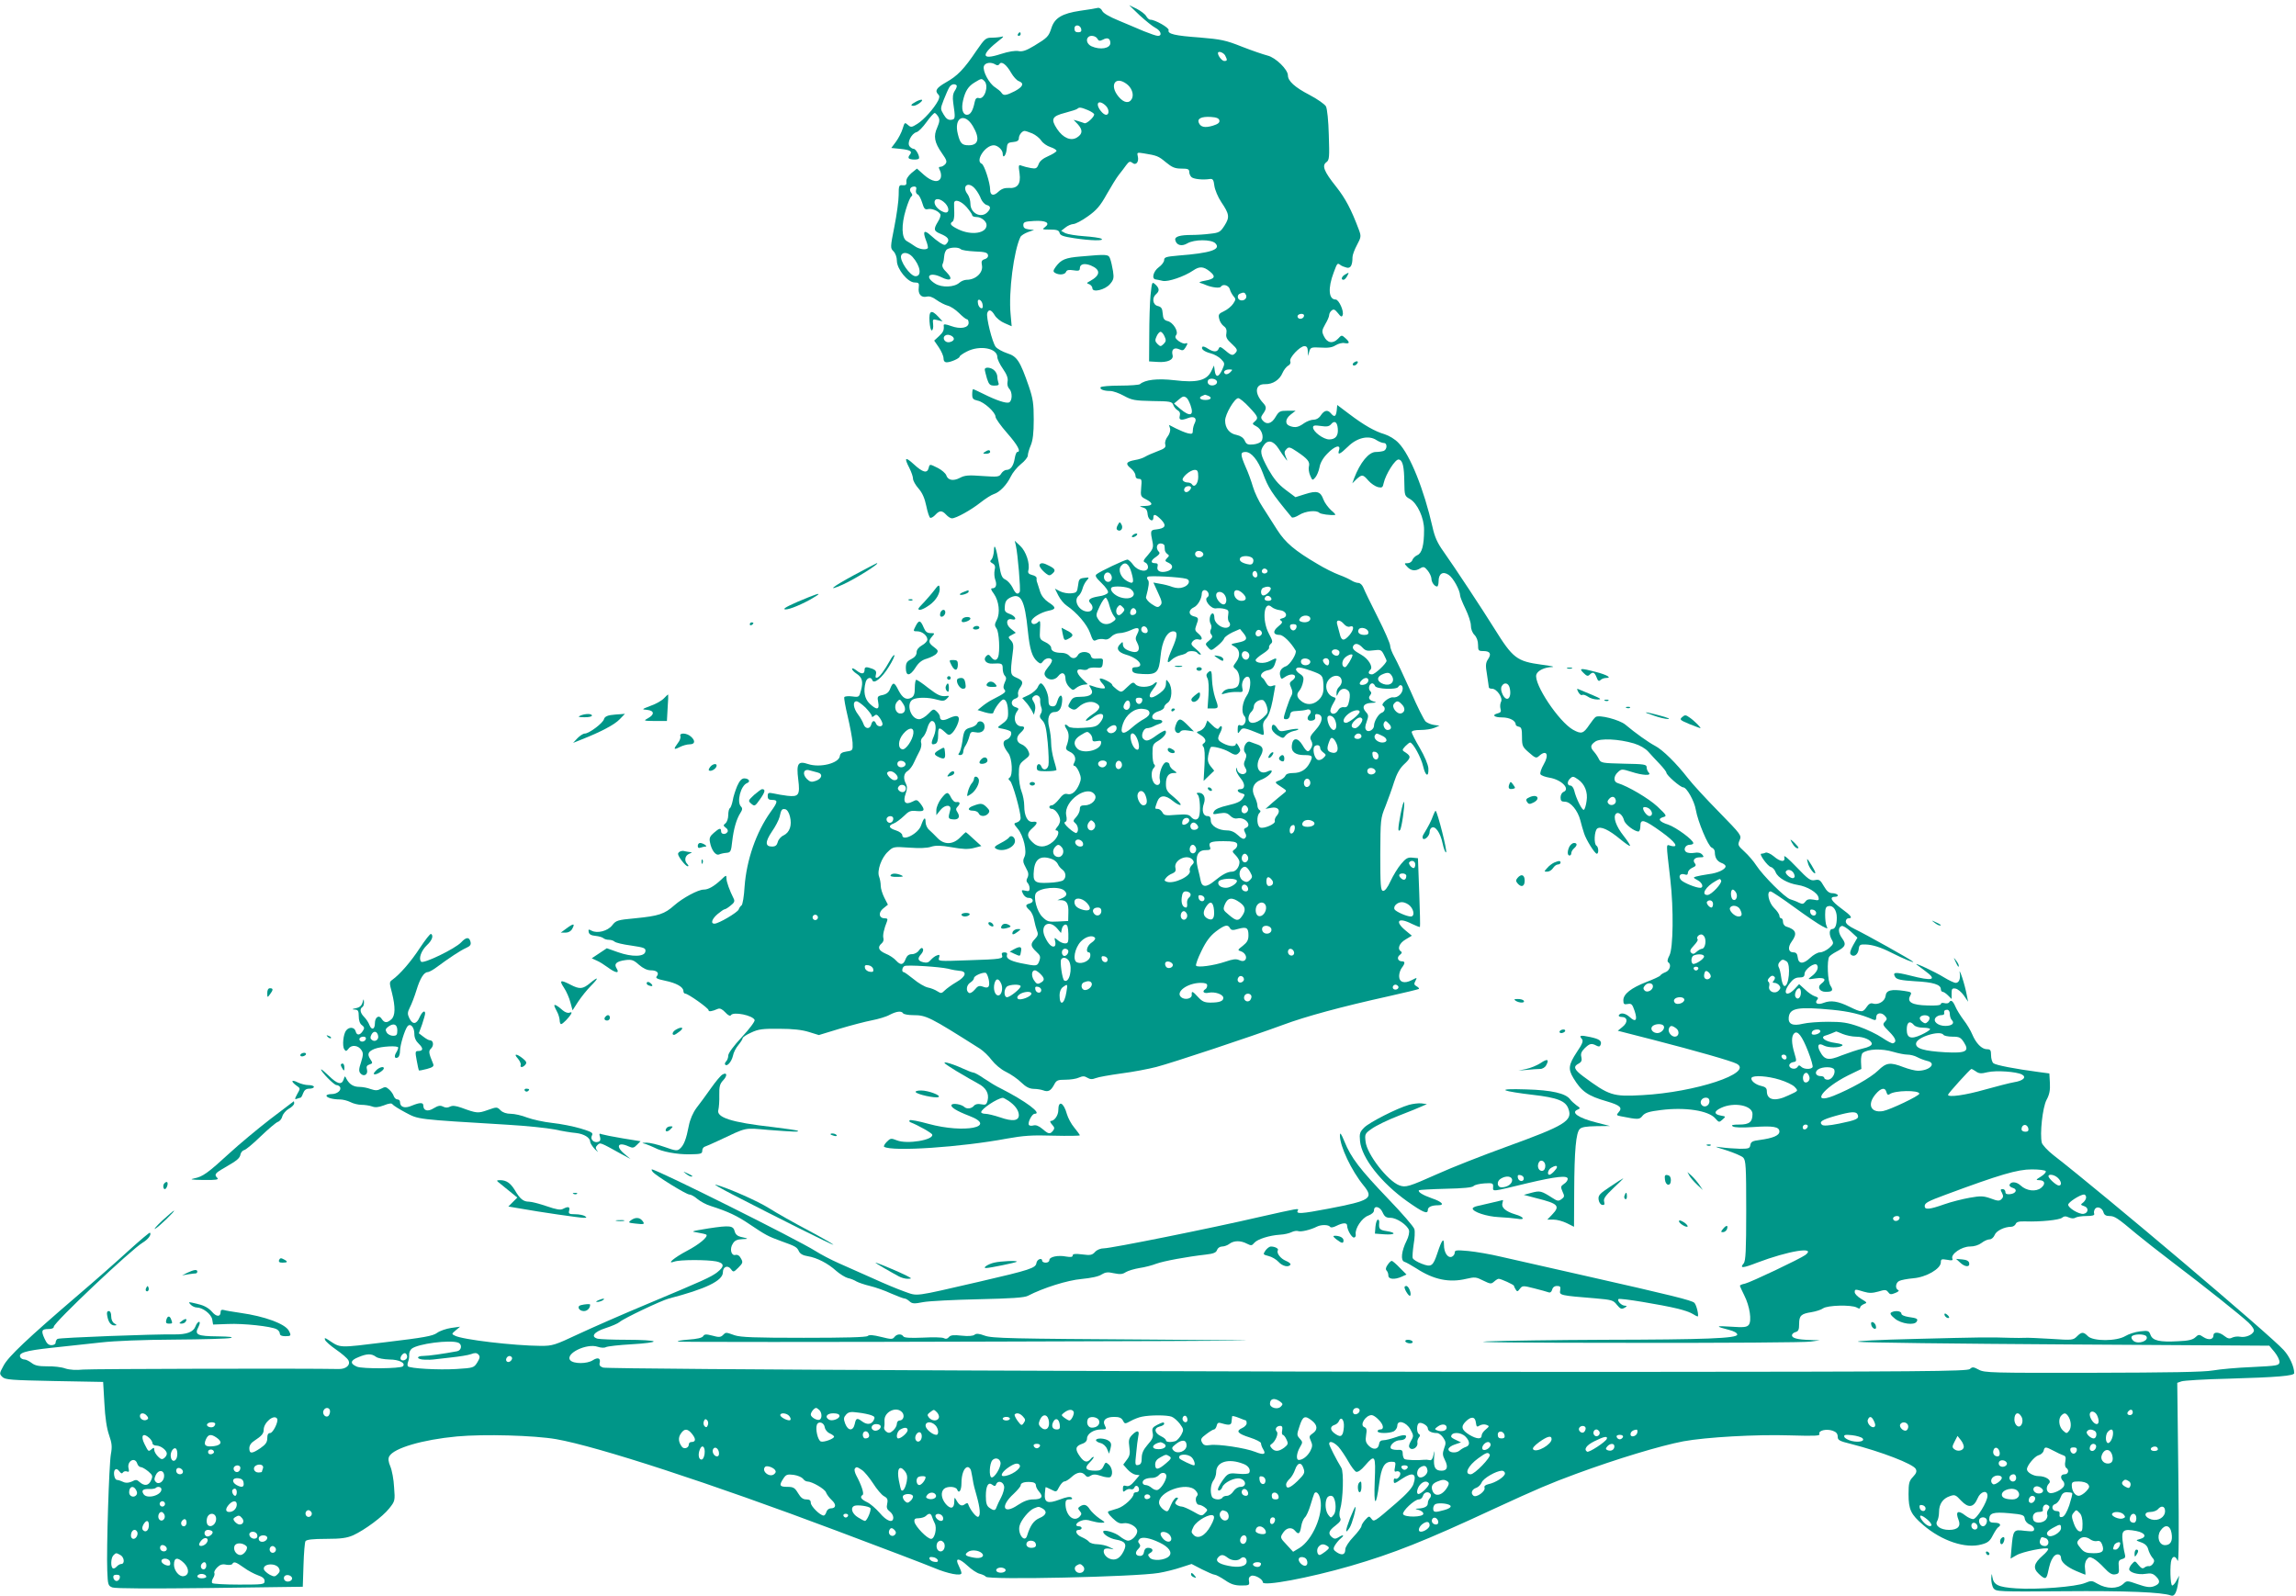 <?xml version="1.0" standalone="no"?>
<!DOCTYPE svg PUBLIC "-//W3C//DTD SVG 20010904//EN"
 "http://www.w3.org/TR/2001/REC-SVG-20010904/DTD/svg10.dtd">
<svg version="1.0" xmlns="http://www.w3.org/2000/svg"
 width="1280pt" height="890pt" viewBox="0 0 1280 890"
 preserveAspectRatio="xMidYMid meet">
<g transform="translate(0,890) scale(0.1,-0.1)"
fill="#009688" stroke="none">
<path d="M6353 8815 c33 -30 72 -62 88 -70 31 -16 40 -45 14 -45 -9 0 -43 12
-78 26 -34 15 -98 41 -142 60 -49 20 -84 40 -90 53 -5 12 -17 19 -25 17 -8 -2
-52 -10 -98 -16 -101 -15 -142 -40 -160 -95 -16 -49 -22 -55 -96 -100 -45 -27
-66 -34 -87 -30 -17 4 -56 -2 -99 -16 -112 -37 -114 -5 -5 80 17 12 22 20 12
17 -10 -3 -35 -6 -56 -6 -35 0 -40 -4 -87 -72 -69 -103 -107 -142 -170 -177
-54 -31 -64 -47 -43 -68 8 -8 7 -17 -1 -34 -23 -44 -80 -107 -115 -129 -33
-21 -37 -21 -54 -6 -17 15 -18 14 -29 -22 -6 -20 -23 -53 -37 -72 l-26 -35 50
-5 c57 -6 69 -14 53 -33 -7 -8 -9 -17 -5 -20 8 -8 47 -9 55 -2 9 9 -15 55 -28
55 -6 0 -17 6 -23 14 -16 19 10 71 38 79 11 2 36 28 56 56 20 28 41 51 46 51
4 0 13 -10 20 -21 9 -17 7 -29 -6 -60 -22 -48 -16 -83 26 -143 27 -38 30 -48
19 -61 -7 -8 -19 -15 -27 -15 -11 0 -11 -4 -3 -20 6 -12 8 -30 5 -40 -10 -31
-50 -24 -94 15 l-39 35 -31 -25 c-19 -17 -30 -34 -28 -48 2 -17 -3 -21 -20
-20 -21 3 -23 -1 -23 -55 0 -31 -11 -110 -24 -176 -23 -116 -23 -119 -5 -137
11 -11 19 -33 19 -53 0 -46 61 -121 99 -121 23 0 26 -4 23 -28 -5 -37 14 -58
44 -51 15 4 33 -2 56 -19 18 -13 46 -27 61 -31 16 -4 44 -22 63 -41 19 -19 39
-35 44 -35 6 0 10 -9 10 -20 0 -28 -45 -37 -97 -18 -30 11 -43 12 -42 4 3 -26
-2 -38 -27 -61 l-26 -24 26 -38 c14 -21 26 -48 26 -60 0 -15 6 -23 18 -23 22
0 72 22 72 32 0 4 18 17 40 28 72 37 170 19 170 -31 0 -11 14 -41 31 -65 22
-32 30 -53 26 -72 -3 -15 1 -31 9 -39 19 -19 18 -69 -1 -77 -17 -6 -71 12
-143 48 -28 14 -54 26 -57 26 -3 0 -5 -13 -5 -29 0 -24 5 -29 31 -35 35 -7 99
-65 99 -90 0 -9 29 -50 65 -91 59 -67 79 -105 56 -105 -4 0 -11 -16 -14 -36
-7 -42 -23 -64 -46 -64 -9 0 -22 -9 -29 -20 -11 -19 -19 -20 -105 -14 -77 6
-99 4 -125 -10 -38 -20 -68 -14 -77 15 -4 10 -24 28 -45 39 -48 24 -47 24 -53
0 -8 -31 -33 -24 -82 21 -49 45 -56 39 -25 -21 11 -22 20 -48 20 -59 0 -11 14
-36 31 -55 21 -24 34 -54 43 -97 7 -35 17 -64 22 -66 6 -2 19 6 29 17 23 25
37 25 60 0 10 -11 24 -20 32 -20 23 0 106 46 159 88 28 22 61 43 74 47 33 10
73 52 95 98 10 21 35 52 56 69 22 17 39 39 39 48 0 10 7 35 16 56 12 28 17 69
17 144 0 89 -4 117 -27 185 -49 142 -66 168 -120 185 -27 9 -56 25 -65 36 -19
24 -55 168 -47 189 8 23 23 18 41 -12 9 -16 34 -36 56 -45 l39 -17 -6 67 c-12
124 18 355 55 431 4 8 23 20 42 27 l34 12 -30 3 c-22 3 -30 9 -30 24 0 17 8
20 59 23 67 4 93 -11 62 -34 -18 -13 -16 -14 28 -14 38 0 49 -4 53 -18 3 -15
21 -21 81 -30 90 -14 174 -16 152 -3 -8 5 -52 11 -96 14 -45 3 -92 11 -105 17
l-23 13 23 18 c13 11 33 19 45 20 11 0 48 19 81 43 48 34 69 58 105 123 25 44
55 93 68 109 13 16 31 40 41 54 15 20 21 22 34 12 20 -17 38 6 30 37 -5 21 -4
22 33 16 74 -12 82 -15 124 -50 34 -28 50 -35 86 -35 36 0 44 -3 44 -19 0 -10
6 -23 13 -29 13 -11 64 -16 102 -10 16 2 21 -4 25 -38 3 -22 20 -63 38 -90 46
-68 48 -85 19 -131 -23 -36 -30 -41 -79 -46 -29 -4 -75 -7 -103 -7 -67 0 -97
-9 -93 -28 6 -29 35 -38 67 -19 39 23 133 23 156 1 35 -35 -25 -55 -207 -69
-67 -6 -78 -9 -78 -25 0 -10 -13 -28 -30 -40 -30 -22 -42 -65 -17 -68 6 -1 24
-4 39 -8 29 -7 120 24 170 58 35 24 57 23 92 -5 36 -29 29 -42 -26 -52 -24 -4
-36 -9 -28 -12 8 -2 24 -8 35 -13 32 -13 75 -18 81 -9 11 18 43 9 50 -13 3
-13 13 -30 21 -40 13 -14 13 -19 -2 -41 -9 -14 -32 -33 -51 -42 -30 -14 -33
-19 -27 -43 3 -15 15 -33 26 -41 13 -9 17 -21 14 -40 -4 -20 2 -33 30 -58 30
-28 33 -35 23 -48 -17 -20 -24 -19 -59 11 -26 22 -32 23 -37 10 -8 -20 -28
-20 -60 0 -13 9 -27 14 -30 11 -11 -11 7 -27 45 -37 20 -5 47 -20 59 -33 21
-22 21 -24 5 -60 -20 -42 -36 -43 -41 -3 l-4 28 -16 -33 c-26 -51 -80 -64
-204 -49 -96 11 -164 3 -193 -22 -5 -4 -55 -8 -111 -8 -57 0 -105 -4 -108 -9
-7 -11 17 -21 53 -21 16 0 50 -12 77 -27 44 -24 60 -27 158 -29 100 -1 110 -3
117 -22 4 -11 15 -25 25 -30 11 -6 15 -17 11 -31 -6 -23 7 -27 46 -12 33 13
52 0 38 -27 -6 -11 -11 -30 -11 -42 0 -19 -4 -21 -27 -16 -16 4 -45 16 -67 27
l-39 20 6 -20 c3 -12 -3 -31 -13 -44 -11 -14 -17 -32 -14 -44 5 -17 -2 -24
-43 -39 -26 -10 -57 -23 -68 -30 -11 -7 -37 -16 -58 -19 -49 -9 -55 -21 -23
-46 14 -11 26 -29 26 -40 0 -12 7 -19 19 -19 16 0 17 -6 13 -49 -4 -47 -3 -50
27 -65 42 -22 39 -36 -6 -37 -33 -1 -34 -2 -13 -8 19 -5 26 -14 28 -39 3 -32
32 -47 32 -17 0 22 13 18 44 -13 31 -33 23 -48 -29 -54 -32 -3 -33 -7 -19 -74
5 -26 0 -38 -26 -68 -27 -30 -29 -37 -16 -42 9 -3 16 -15 16 -25 0 -33 -55
-25 -82 11 -12 17 -27 30 -33 30 -13 0 -155 -67 -172 -82 -10 -8 -3 -19 28
-49 24 -23 39 -45 36 -53 -3 -8 -26 -18 -52 -21 -49 -8 -64 -20 -46 -38 21
-21 13 -47 -14 -47 -49 0 -84 62 -51 89 8 7 17 24 21 39 4 15 14 35 23 45 16
18 15 19 -13 15 -27 -3 -31 -7 -35 -43 -5 -37 -8 -40 -38 -43 -18 -2 -46 3
-62 11 l-29 15 19 -38 c11 -22 32 -47 47 -57 56 -38 112 -103 130 -152 15 -43
19 -48 36 -39 10 5 29 7 42 4 15 -4 28 1 40 14 10 11 31 20 46 20 16 0 44 8
64 17 41 20 53 12 35 -22 -11 -21 -11 -29 0 -49 19 -36 7 -58 -27 -50 -36 9
-53 22 -53 42 0 15 -2 15 -16 0 -24 -23 -11 -45 33 -58 72 -20 109 -70 52 -70
-14 0 -19 -6 -17 -17 2 -14 15 -19 58 -21 79 -4 91 8 100 100 8 83 36 138 71
138 26 0 24 -27 -6 -96 -31 -70 -33 -92 -5 -64 11 11 34 23 51 27 16 3 32 10
35 14 7 12 51 11 59 -1 3 -5 11 -10 18 -10 6 0 -4 13 -23 29 -30 25 -33 30
-21 45 8 10 21 14 32 11 26 -8 24 13 -2 34 -17 14 -19 20 -10 44 15 40 14 44
-15 51 -30 8 -29 36 2 50 22 10 44 49 44 78 0 10 7 18 15 18 20 0 32 -30 16
-40 -22 -13 19 -66 48 -62 12 2 34 1 48 -3 21 -5 24 -10 20 -34 -3 -15 -1 -33
5 -39 5 -5 7 -15 4 -21 -19 -30 -86 5 -86 45 0 13 -4 24 -9 24 -15 0 -23 -38
-12 -58 6 -10 6 -24 1 -32 -5 -9 -4 -20 3 -28 9 -11 6 -18 -12 -33 -23 -19
-23 -20 -6 -39 17 -19 18 -19 51 8 19 15 36 34 39 43 3 8 24 23 47 34 l41 18
19 -23 c26 -32 19 -43 -32 -53 -41 -8 -42 -9 -19 -21 31 -15 36 -52 11 -86
-20 -27 -20 -27 -1 -43 22 -19 26 -76 7 -95 -7 -7 -24 -12 -39 -12 -15 0 -33
-7 -40 -17 -13 -15 -11 -16 16 -8 17 5 45 8 63 7 32 -2 33 -1 27 27 -6 30 17
67 36 56 16 -10 10 -76 -10 -103 -25 -37 -33 -93 -14 -114 18 -20 1 -61 -22
-52 -11 5 -15 -1 -15 -22 0 -26 1 -27 14 -8 15 20 19 19 118 -21 15 -6 16 -2
11 30 -4 28 -1 41 15 58 14 15 27 51 37 102 8 44 15 81 15 83 0 2 -9 1 -19 -3
-14 -4 -23 1 -32 17 -7 13 -16 26 -22 29 -18 12 0 36 31 42 22 4 33 14 40 37
13 35 11 35 -30 14 -30 -16 -78 -12 -78 6 0 5 18 21 40 35 23 14 38 30 35 34
-2 5 2 14 9 21 13 10 11 18 -10 57 -40 75 -28 188 15 149 9 -8 29 -16 46 -18
37 -4 48 -37 15 -45 -16 -4 -18 -8 -8 -14 10 -7 6 -14 -16 -32 -32 -26 -29
-47 8 -47 20 0 62 -41 89 -87 9 -15 -32 -81 -55 -88 -25 -9 -38 -29 -31 -53 5
-20 7 -20 26 -7 42 29 80 9 40 -20 -15 -11 -15 -17 -5 -39 8 -18 9 -32 2 -44
-6 -9 -19 -43 -29 -74 -18 -56 -18 -58 0 -58 11 0 19 9 21 23 2 18 10 22 39
23 21 1 44 4 53 7 19 8 32 -11 17 -26 -19 -19 -13 -39 12 -35 15 2 21 9 19 21
-2 13 2 18 15 15 32 -6 27 -44 -12 -87 -31 -34 -35 -43 -25 -60 8 -15 8 -27 0
-41 -15 -28 -25 -25 -49 16 -26 43 -54 43 -59 -1 -5 -36 19 -55 68 -55 47 0
51 -5 33 -41 -20 -40 -51 -59 -94 -59 -24 0 -39 -5 -43 -15 -3 -8 -18 -20 -33
-26 -30 -11 -31 -10 24 -46 17 -12 17 -13 -5 -30 -13 -10 -40 -33 -60 -50
l-37 -33 32 6 c39 8 55 -16 31 -44 -9 -9 -13 -23 -11 -30 6 -15 -60 -44 -81
-36 -19 7 -22 64 -5 81 8 8 8 13 0 17 -6 4 -11 15 -11 25 0 10 -7 33 -16 50
-20 41 -7 76 33 92 31 11 63 37 63 50 0 5 -11 4 -25 -3 -47 -21 -71 28 -40 82
22 38 18 57 -12 68 -16 5 -35 13 -44 16 -22 9 -45 -40 -28 -60 9 -11 9 -21 1
-40 -9 -19 -9 -29 0 -44 9 -14 9 -23 2 -30 -14 -14 -42 -3 -47 18 -4 16 -5 16
-6 0 0 -9 11 -30 25 -47 27 -32 26 -61 -1 -61 -23 0 -18 -17 7 -23 20 -6 20
-7 6 -29 -11 -17 -34 -27 -82 -38 -44 -10 -71 -21 -78 -34 -9 -17 -7 -18 30
-11 33 5 44 3 61 -14 12 -12 27 -17 39 -14 42 10 85 -39 47 -53 -11 -5 -12
-10 -4 -26 8 -14 8 -23 0 -31 -8 -8 -19 -3 -39 16 -19 18 -39 27 -61 27 -49 0
-91 26 -91 55 0 18 -5 25 -19 25 -24 0 -33 32 -19 71 11 33 -2 59 -30 59 -12
0 -13 -3 -4 -12 12 -12 16 -95 6 -122 -8 -21 -28 -20 -45 0 -11 13 -26 15 -81
11 -60 -5 -69 -4 -78 14 -6 10 -17 19 -25 19 -18 0 -18 -1 -4 39 14 39 45 41
88 5 17 -14 36 -24 42 -22 6 2 -10 21 -35 42 -40 32 -46 42 -46 75 0 41 14 61
44 61 20 0 20 1 -2 16 -12 8 -22 22 -22 30 0 8 -8 14 -18 14 -20 0 -44 -65
-36 -97 8 -28 -16 -41 -33 -18 -16 23 -17 67 -1 83 8 8 9 15 3 20 -6 4 -10 31
-10 60 0 48 2 54 33 72 32 20 50 45 39 56 -3 3 -24 -8 -48 -25 -46 -34 -61
-37 -77 -18 -13 16 3 57 23 57 8 0 23 4 33 9 9 5 25 12 35 15 27 8 20 25 -10
23 -42 -3 -38 34 5 47 17 5 32 15 32 22 0 8 9 19 20 26 24 16 28 84 5 114 -14
18 -14 18 -15 -8 0 -19 -10 -35 -33 -52 -55 -42 -77 -27 -37 24 25 32 26 48 2
27 -23 -21 -85 -22 -102 -2 -12 14 -17 12 -46 -16 -32 -31 -32 -31 -58 -13
-14 11 -26 22 -26 26 0 11 -61 41 -68 34 -3 -3 2 -14 11 -24 10 -10 17 -22 17
-27 0 -8 -40 -2 -73 11 -17 6 -18 5 -6 -14 19 -30 0 -46 -55 -47 -37 0 -46 -4
-59 -27 -15 -26 -15 -28 4 -39 17 -9 25 -7 42 9 29 27 70 36 96 22 31 -16 26
-34 -20 -64 -22 -15 -38 -30 -35 -34 4 -3 20 4 36 16 53 40 81 20 41 -29 -16
-19 -30 -24 -91 -27 -45 -3 -76 0 -83 7 -20 20 -28 11 -11 -14 16 -24 15 -54
-1 -97 -5 -13 0 -21 18 -29 29 -13 39 -38 25 -63 -6 -10 -5 -16 2 -16 6 0 18
-16 26 -35 12 -30 12 -40 1 -67 -18 -42 -42 -62 -67 -55 -15 4 -27 -4 -46 -29
-15 -19 -33 -34 -40 -34 -8 0 -14 -4 -14 -10 0 -5 6 -10 14 -10 19 0 46 -38
46 -64 0 -11 -7 -28 -17 -38 -9 -11 -11 -18 -5 -18 23 0 11 -39 -19 -64 -39
-33 -82 -34 -114 -1 -32 31 -31 50 0 77 31 27 32 40 3 36 -29 -4 -48 32 -48
90 0 23 -7 59 -15 79 -8 19 -15 62 -15 93 0 54 3 61 32 84 29 22 31 27 20 50
-6 15 -23 31 -37 36 -30 12 -33 40 -5 65 23 21 26 35 6 35 -38 0 -52 51 -23
88 8 10 5 14 -11 19 -28 7 -29 40 -1 48 13 4 18 12 15 22 -3 8 1 24 9 36 22
31 19 42 -17 58 -36 15 -37 20 -23 132 7 47 5 61 -9 76 -17 18 -17 20 5 31
l22 12 -27 22 c-31 24 -27 61 5 53 32 -8 21 18 -12 30 -27 10 -30 16 -27 45 2
25 10 36 32 47 57 27 79 -14 96 -185 11 -107 24 -148 55 -174 15 -12 19 -12
30 3 13 18 40 23 49 8 4 -5 -6 -24 -21 -41 -20 -25 -24 -36 -16 -49 16 -26 54
-26 73 0 20 26 40 18 40 -17 0 -13 9 -33 21 -45 18 -18 22 -19 37 -6 9 8 28
17 41 19 l25 3 -33 32 c-35 35 -33 58 4 49 13 -3 27 -1 30 4 4 6 23 9 43 8 34
-3 37 -1 40 25 3 25 1 27 -29 25 -25 -2 -34 1 -38 17 -8 25 -59 27 -72 2 -12
-21 -33 -22 -49 -2 -7 8 -25 15 -40 15 -40 0 -60 10 -60 29 0 9 -15 23 -33 31
-31 15 -32 17 -29 70 3 45 1 53 -9 43 -18 -18 -39 -16 -39 2 0 19 52 51 96 60
43 8 43 19 -1 47 -22 15 -39 36 -46 58 -6 19 -13 42 -16 50 -4 8 -5 20 -4 26
1 7 -10 15 -25 18 -19 5 -25 12 -21 26 10 37 -13 106 -45 136 l-31 29 6 -25
c11 -47 28 -250 22 -260 -11 -18 -24 -11 -40 24 -9 18 -27 38 -39 44 -20 9
-26 23 -36 84 -16 94 -28 127 -29 77 -1 -19 -7 -41 -13 -48 -11 -10 -9 -14 5
-22 14 -8 17 -18 12 -38 -3 -15 -2 -38 3 -52 11 -29 5 -49 -15 -49 -11 0 -10
-7 8 -31 28 -40 36 -107 16 -145 -13 -25 -13 -32 -1 -49 14 -19 20 -129 8
-159 -8 -21 -24 -20 -40 2 -10 13 -15 14 -25 5 -21 -21 -2 -45 33 -43 54 3 58
1 58 -28 0 -15 5 -33 12 -40 9 -9 9 -18 -1 -38 -8 -19 -9 -30 -1 -39 11 -13 4
-19 -70 -57 -14 -7 -37 -22 -53 -35 l-27 -22 42 -13 c25 -7 43 -8 45 -3 9 29
45 75 57 75 16 0 26 -30 26 -77 0 -32 -6 -40 -44 -67 -18 -12 -17 -14 17 -20
20 -4 39 -11 42 -15 9 -15 -6 -40 -26 -46 -23 -8 -18 -35 12 -74 22 -27 27
-125 7 -137 -8 -5 -7 -10 3 -18 14 -10 59 -171 59 -208 0 -9 -9 -20 -20 -23
-20 -6 -20 -7 4 -36 32 -38 53 -127 37 -157 -8 -15 -8 -28 -1 -42 5 -11 14
-28 19 -38 5 -11 5 -25 -1 -36 -7 -12 -7 -21 1 -29 6 -6 11 -20 11 -30 0 -15
-5 -18 -24 -13 -22 5 -23 4 -13 -17 6 -13 19 -23 30 -23 28 1 34 -24 8 -31
-26 -7 -26 -15 -1 -38 11 -10 22 -34 25 -54 4 -20 11 -47 16 -60 8 -19 6 -28
-11 -46 -27 -28 -25 -41 7 -71 23 -21 25 -28 17 -52 -11 -30 -15 -30 -104 -12
-61 13 -83 27 -76 47 3 8 -2 13 -14 13 -13 0 -18 -5 -14 -15 8 -21 -2 -23
-189 -29 -166 -6 -168 -6 -162 14 5 16 3 19 -12 13 -10 -3 -25 -15 -34 -25
-11 -14 -22 -18 -42 -13 -31 8 -34 21 -11 46 9 10 13 23 9 29 -5 8 -12 5 -22
-9 -8 -12 -25 -21 -39 -21 -17 0 -27 -8 -34 -24 -13 -36 -28 -40 -53 -13 -12
14 -39 32 -60 40 -39 17 -47 36 -22 57 9 7 13 20 10 29 -5 15 3 52 20 94 5 13
2 17 -13 17 -32 0 -37 32 -8 55 l26 21 -20 39 c-11 22 -20 51 -20 66 0 15 -4
38 -9 51 -13 33 13 107 50 140 28 27 31 28 117 22 56 -4 101 -3 123 5 26 8 52
8 115 -3 61 -11 92 -12 123 -4 l42 11 -42 38 c-23 22 -43 39 -45 39 -1 0 -16
-13 -32 -30 -40 -40 -88 -41 -125 -3 -15 16 -36 36 -47 46 -11 9 -20 29 -20
44 0 32 -10 24 -25 -19 -15 -46 -105 -92 -105 -54 0 8 -16 20 -35 26 -41 13
-45 27 -12 39 13 5 38 24 56 41 27 27 37 32 71 28 45 -4 49 5 21 42 -18 22
-21 23 -45 10 -39 -20 -54 -2 -37 45 9 25 9 40 2 54 -17 31 -13 60 10 73 11 7
27 29 35 48 9 19 22 47 31 63 8 15 12 36 8 46 -3 10 1 24 10 31 8 7 20 30 25
51 6 22 17 39 25 39 23 0 28 -43 11 -85 -18 -41 -15 -51 9 -42 10 4 15 20 15
47 0 46 5 48 37 19 19 -19 25 -20 39 -8 10 8 23 29 31 48 20 47 5 60 -43 38
-36 -18 -54 -15 -54 7 0 7 -8 20 -18 29 -17 16 -20 15 -47 -13 -16 -17 -39
-30 -51 -30 -47 0 -75 88 -35 110 25 13 86 13 135 -1 32 -9 41 -8 55 6 14 14
14 16 1 15 -34 -5 -50 2 -106 45 -31 25 -61 45 -66 45 -4 0 -8 -20 -8 -45 0
-34 -5 -47 -19 -55 -28 -15 -49 -3 -72 41 -23 47 -31 48 -46 10 -7 -20 -20
-31 -42 -36 -30 -6 -31 -9 -25 -41 8 -42 -8 -45 -48 -7 -28 27 -36 68 -22 120
7 25 30 31 37 11 8 -25 55 13 92 74 21 33 34 62 31 65 -3 3 -13 -9 -23 -27
-33 -59 -58 -93 -72 -98 -10 -3 -12 1 -8 17 4 17 0 24 -19 32 -35 13 -44 11
-44 -5 0 -25 -16 -27 -44 -5 -14 11 -26 16 -26 10 0 -6 11 -18 25 -27 32 -21
38 -44 25 -93 -10 -38 -11 -39 -49 -34 -21 3 -41 1 -44 -4 -3 -4 6 -53 19
-108 13 -55 25 -120 27 -145 2 -44 1 -45 -33 -50 -26 -4 -36 -10 -38 -26 -6
-40 -111 -66 -177 -44 -56 19 -66 3 -55 -85 11 -88 3 -99 -60 -92 -25 3 -60 9
-77 13 -29 6 -33 4 -33 -15 0 -16 6 -21 25 -21 33 0 32 -11 -9 -67 -81 -114
-134 -268 -145 -416 -3 -54 -11 -101 -17 -105 -6 -4 -13 -14 -16 -23 -7 -17
-112 -79 -135 -79 -23 0 -14 27 18 54 17 14 34 26 38 26 5 0 20 9 34 21 20 15
24 24 18 37 -24 48 -41 95 -41 114 0 21 -2 20 -32 -9 -38 -35 -69 -53 -95 -53
-31 0 -116 -46 -163 -87 -56 -50 -88 -60 -220 -73 -98 -9 -106 -12 -127 -39
-25 -32 -83 -47 -115 -30 -17 9 -19 8 -16 -8 2 -12 14 -19 38 -21 19 -2 39 -8
44 -13 6 -5 19 -9 31 -9 12 0 26 -5 31 -10 6 -6 47 -16 93 -22 73 -11 82 -14
79 -33 -4 -30 -74 -32 -153 -4 l-62 22 -42 -28 -42 -28 28 -13 c15 -6 43 -24
62 -38 43 -32 67 -35 49 -6 -17 26 -2 40 49 47 34 4 45 1 75 -26 23 -20 46
-31 66 -31 35 0 49 -15 33 -34 -8 -9 3 -15 47 -24 63 -13 102 -35 102 -58 0
-8 5 -14 10 -14 16 0 130 -81 130 -92 0 -10 17 -8 52 7 12 5 25 -2 42 -20 14
-16 27 -22 31 -15 13 21 122 -1 132 -27 3 -7 -29 -50 -71 -95 -45 -48 -76 -90
-76 -103 0 -11 -5 -26 -12 -33 -6 -6 -9 -15 -5 -18 11 -12 35 16 43 49 3 18
17 45 30 60 13 16 24 33 24 38 0 6 21 20 48 32 40 19 64 22 157 21 75 0 127
-6 165 -18 l55 -17 115 35 c63 19 144 40 180 47 36 7 81 20 100 31 39 20 66
23 75 8 3 -5 29 -10 56 -10 73 0 91 -9 372 -187 20 -13 50 -42 66 -64 18 -23
50 -51 79 -65 27 -13 66 -40 85 -59 26 -25 45 -35 69 -36 18 0 42 -4 53 -8 28
-11 43 -3 61 30 13 26 20 29 64 29 27 0 61 5 75 12 21 9 31 9 47 -1 15 -9 27
-10 47 -2 14 6 78 17 142 26 64 8 152 25 195 36 89 23 528 169 707 235 126 47
325 101 587 159 90 20 167 39 170 41 3 3 -3 10 -13 15 -14 8 -15 14 -6 30 10
20 10 20 -21 4 -41 -21 -70 -12 -70 23 0 15 7 36 15 46 19 25 19 36 1 36 -23
0 -31 22 -12 36 11 8 13 14 7 19 -23 13 -11 46 25 67 l35 21 -35 29 c-63 52
-41 76 35 37 23 -11 43 -19 45 -17 2 3 0 89 -4 194 l-7 189 -31 3 c-26 3 -37
-4 -63 -35 -18 -21 -44 -64 -59 -96 -17 -37 -32 -56 -42 -54 -13 2 -15 32 -15
202 1 195 1 202 29 270 15 39 37 99 48 135 14 44 31 75 54 97 40 37 41 46 12
66 -23 14 -23 15 -4 36 11 11 23 21 27 21 16 0 62 -84 73 -133 13 -56 32 -63
29 -10 -2 21 -21 67 -48 113 -25 42 -45 82 -45 88 0 8 19 12 49 12 27 0 62 5
78 12 l28 12 -30 4 c-16 2 -38 11 -47 19 -9 8 -47 83 -83 167 -37 83 -78 170
-91 193 -13 23 -24 51 -24 63 0 12 -31 83 -69 158 -38 75 -74 149 -80 165 -6
15 -18 27 -29 27 -9 0 -26 6 -37 13 -11 7 -42 22 -70 32 -27 10 -82 37 -121
61 -126 74 -178 118 -224 190 -24 38 -61 95 -81 127 -21 31 -45 82 -54 113 -9
31 -27 81 -41 111 -30 70 -30 83 0 83 32 0 69 -45 96 -117 31 -84 47 -109 161
-247 4 -5 23 1 42 13 35 22 96 28 112 12 9 -8 62 -15 88 -12 5 1 -5 12 -22 26
-16 15 -36 41 -43 60 -16 45 -36 51 -102 30 l-54 -17 -56 42 c-41 31 -65 61
-96 115 -44 82 -48 100 -24 133 22 32 53 25 81 -18 12 -19 29 -44 38 -55 14
-19 14 -18 3 8 -9 23 -9 30 4 43 13 14 20 12 60 -15 58 -39 72 -56 65 -82 -3
-11 0 -34 7 -50 12 -28 13 -29 28 -12 9 10 20 36 24 57 4 25 20 53 44 77 41
43 76 53 65 19 -10 -30 5 -24 51 21 50 49 115 64 158 35 14 -9 32 -16 41 -16
20 0 19 -36 -1 -44 -9 -3 -28 -6 -44 -6 -39 0 -87 -58 -121 -147 l-10 -28 23
23 c31 28 36 28 67 -8 14 -16 38 -32 53 -36 23 -5 27 -2 32 23 11 49 65 135
84 131 22 -4 30 -38 31 -128 1 -73 2 -76 31 -92 42 -24 80 -107 79 -173 0 -86
-12 -129 -37 -140 -12 -5 -25 -18 -28 -27 -3 -10 -15 -18 -26 -18 -20 0 -21
-1 -3 -20 21 -23 46 -26 74 -8 17 10 23 8 40 -13 11 -13 20 -33 21 -44 0 -21
17 -45 32 -45 4 0 8 13 8 29 0 42 23 58 56 36 25 -16 63 -85 64 -115 0 -8 14
-42 30 -75 16 -33 30 -75 30 -92 0 -20 8 -41 20 -53 12 -12 20 -33 20 -55 0
-32 2 -35 29 -35 38 0 47 -15 27 -45 -14 -21 -15 -35 -6 -87 5 -35 10 -66 10
-70 0 -5 8 -8 18 -8 27 0 62 -52 50 -73 -5 -10 -6 -27 -3 -38 5 -15 2 -22 -14
-26 -36 -9 -23 -23 23 -23 42 0 76 -18 76 -40 0 -5 8 -10 18 -12 14 -3 17 -14
17 -57 0 -50 3 -56 39 -87 35 -31 41 -33 56 -19 42 38 58 8 26 -47 -14 -24
-22 -49 -18 -55 4 -7 27 -15 50 -19 68 -11 119 -64 77 -80 -8 -4 -15 -17 -15
-30 0 -19 5 -24 24 -24 32 0 72 -49 86 -103 6 -23 15 -56 21 -73 11 -36 60
-114 71 -114 12 0 10 38 -2 45 -15 9 -12 81 4 95 19 15 64 -5 130 -60 27 -22
51 -39 53 -36 3 2 -13 27 -35 55 -43 54 -61 106 -43 124 13 13 37 -6 45 -37 6
-23 59 -63 81 -62 6 1 10 15 10 31 0 42 21 36 117 -33 79 -57 101 -90 53 -78
-28 7 -28 30 -3 -189 19 -163 16 -382 -5 -422 -11 -20 -13 -34 -7 -38 19 -12
10 -45 -14 -55 -13 -5 -27 -13 -30 -19 -3 -5 -38 -21 -77 -36 -85 -33 -129
-67 -129 -102 0 -21 4 -25 24 -21 22 4 26 -1 39 -39 17 -51 6 -65 -27 -34 -24
22 -51 27 -61 11 -3 -5 3 -10 15 -10 34 0 37 -30 6 -55 l-27 -22 203 -52 c229
-59 433 -117 460 -132 96 -51 -229 -159 -527 -175 -164 -9 -183 -3 -329 105
-51 38 -57 55 -25 71 16 9 19 18 15 36 -5 18 0 31 18 49 28 27 38 30 66 15 13
-7 19 -6 23 4 9 22 -6 33 -58 44 -55 12 -64 9 -46 -11 9 -11 3 -27 -29 -74
-45 -69 -49 -93 -19 -143 46 -76 80 -100 188 -131 72 -21 88 -35 65 -60 -14
-16 -13 -18 13 -23 96 -19 103 -19 120 3 14 17 37 24 103 32 135 17 264 -3
302 -46 21 -24 22 -24 41 -7 19 17 19 17 -9 22 -40 7 -40 24 1 43 72 34 175
14 175 -34 0 -45 -18 -59 -73 -59 -38 0 -48 -3 -37 -10 9 -7 52 -8 112 -4 113
8 148 2 148 -25 0 -22 -36 -37 -110 -47 -40 -5 -49 -10 -52 -28 -3 -19 -9 -21
-58 -21 -30 1 -77 4 -105 8 -42 6 -38 4 28 -16 43 -14 86 -32 95 -41 15 -15
17 -49 17 -295 0 -223 -3 -281 -14 -295 -24 -28 -7 -28 75 4 174 66 333 92
269 43 -30 -22 -306 -153 -337 -160 -16 -3 -28 -8 -28 -12 0 -3 11 -27 24 -53
31 -61 43 -143 25 -165 -11 -13 -28 -15 -99 -10 -87 6 -89 2 -10 -18 27 -7 45
-17 45 -26 0 -21 -179 -28 -740 -29 -264 -1 -559 -5 -655 -9 -108 -5 195 -8
790 -8 531 -1 988 2 1015 7 l50 7 -55 2 c-69 2 -100 10 -100 26 0 7 9 15 20
18 16 4 20 14 20 45 0 47 11 57 69 66 24 4 53 13 64 21 25 18 158 21 188 5 13
-8 19 -7 19 0 0 6 10 14 21 19 20 7 19 9 -15 29 -20 12 -36 28 -36 37 0 18 2
18 51 3 30 -9 48 -8 81 1 36 11 43 11 54 -3 10 -14 16 -15 40 -5 16 6 23 13
17 16 -19 7 -16 41 5 51 9 5 45 12 79 15 72 6 153 53 153 89 0 18 4 19 35 14
27 -5 34 -4 29 7 -9 25 52 67 98 67 25 0 49 8 65 20 14 11 34 20 45 20 10 0
22 10 28 24 8 23 54 46 92 46 10 0 21 7 25 15 4 12 18 16 52 15 88 -3 191 8
206 20 12 10 22 10 39 2 14 -6 28 -7 37 -1 8 5 35 9 61 9 34 0 46 4 43 13 -3
6 -1 18 4 26 12 18 41 7 48 -19 4 -14 14 -20 33 -20 29 0 44 -10 151 -100 36
-30 128 -102 204 -160 186 -141 376 -293 420 -334 21 -20 33 -39 30 -48 -8
-21 -47 -37 -77 -31 -14 3 -34 0 -44 -5 -15 -8 -25 -5 -43 9 -28 23 -61 25
-61 4 0 -24 -27 -29 -56 -10 -24 16 -27 16 -46 -2 -14 -13 -40 -19 -94 -21
-104 -6 -143 3 -155 35 -9 24 -13 25 -58 20 -27 -3 -64 -15 -82 -26 -49 -30
-180 -30 -209 -1 -25 25 -35 25 -61 -1 -21 -21 -27 -22 -143 -14 -67 4 -132 7
-146 6 -14 -1 -52 -1 -85 0 -117 4 -164 3 -520 -6 -216 -5 -346 -12 -325 -16
19 -5 543 -11 1163 -15 l1128 -7 30 -36 c16 -20 28 -45 27 -56 -3 -19 -13 -20
-151 -27 -81 -3 -180 -12 -220 -19 -51 -9 -245 -12 -672 -13 -563 -1 -602 0
-633 17 -30 16 -36 17 -50 4 -15 -13 -265 -15 -1932 -16 -2241 -1 -5655 14
-5688 24 -17 6 -22 13 -19 26 7 27 -10 33 -38 15 -32 -21 -108 -21 -126 0 -30
37 92 96 153 75 18 -6 37 -7 46 -2 10 5 74 12 144 16 72 4 125 11 122 16 -3 5
-69 9 -147 9 -78 0 -152 3 -165 6 -41 11 -21 38 44 59 34 11 69 26 78 34 24
21 233 120 275 131 204 53 301 99 301 146 0 32 27 42 45 18 13 -18 15 -18 41
8 25 25 27 30 15 51 -8 16 -19 23 -31 20 -24 -6 -34 35 -14 64 10 17 25 23 52
24 38 1 36 3 -9 13 -17 4 -29 14 -33 30 -8 33 -27 35 -146 17 -97 -16 -102
-17 -62 -23 24 -4 46 -9 50 -12 11 -12 -41 -55 -108 -90 -72 -38 -118 -77 -70
-60 30 11 180 11 233 1 46 -10 47 -28 5 -61 -38 -28 -69 -42 -393 -178 -132
-55 -303 -130 -380 -166 -132 -62 -144 -66 -210 -66 -150 1 -439 35 -479 57
-19 9 -19 10 5 30 l24 20 -50 -7 c-27 -4 -63 -16 -79 -28 -23 -17 -74 -26
-283 -51 -271 -33 -252 -34 -322 12 -20 13 -23 13 -19 1 2 -8 30 -33 62 -55
32 -22 62 -48 68 -59 14 -26 -12 -50 -54 -49 -178 4 -1378 1 -1424 -3 -39 -4
-75 -2 -100 6 -21 8 -67 13 -101 12 -47 0 -68 4 -87 19 -13 10 -31 19 -39 19
-9 0 -19 5 -23 11 -15 26 25 38 171 54 83 9 207 22 277 30 78 9 236 15 410 16
156 1 297 5 313 9 20 5 -3 8 -70 9 -116 1 -132 9 -109 52 9 18 10 29 4 29 -6
0 -15 -11 -20 -25 -12 -32 -49 -46 -119 -45 -110 2 -640 -18 -650 -25 -6 -3
-11 -13 -11 -21 0 -8 -10 -14 -23 -14 -17 0 -27 10 -39 37 -20 44 -16 53 23
53 18 0 29 5 29 13 0 23 432 431 496 469 30 18 50 45 40 55 -2 3 -55 -42 -118
-99 -62 -57 -190 -170 -284 -250 -281 -241 -388 -342 -414 -392 -24 -44 -24
-46 -7 -63 16 -16 47 -18 290 -23 l272 -5 7 -120 c4 -79 13 -139 26 -176 16
-46 18 -65 10 -108 -10 -59 -25 -523 -20 -649 3 -79 5 -84 29 -93 17 -6 212
-7 544 -3 l517 7 4 121 c2 67 7 127 11 133 6 9 41 13 115 13 85 0 116 5 151
20 65 30 165 104 201 150 32 40 33 43 27 118 -2 43 -12 95 -21 116 -11 26 -13
43 -6 56 25 46 185 93 377 111 152 14 430 6 553 -15 233 -41 861 -246 1565
-511 259 -97 502 -190 540 -206 80 -34 155 -48 155 -30 0 7 -7 25 -15 41 -23
45 -1 46 48 1 23 -22 55 -43 70 -46 15 -4 30 -11 33 -16 11 -19 833 -1 964 21
36 6 92 20 124 31 l59 19 58 -30 c32 -16 64 -30 71 -30 7 0 33 -14 57 -30 33
-23 55 -30 91 -30 44 0 47 2 43 24 -3 16 1 25 13 30 18 7 64 -18 64 -36 0 -24
257 24 489 91 240 70 412 138 801 319 243 112 309 140 455 194 231 85 470 157
600 182 127 23 404 39 592 33 143 -4 171 -3 166 8 -7 19 38 30 74 18 20 -7 28
-17 28 -33 0 -20 10 -25 75 -41 168 -43 345 -111 360 -139 7 -13 4 -24 -15
-44 -22 -23 -25 -36 -25 -97 0 -86 13 -113 82 -172 104 -89 236 -133 325 -108
35 9 47 19 63 51 11 21 24 41 30 45 20 12 10 25 -20 25 -23 0 -30 5 -30 19 0
35 22 42 111 34 77 -7 84 -10 87 -31 2 -13 14 -27 28 -32 13 -5 24 -17 24 -25
0 -14 -8 -15 -54 -10 -61 8 -63 5 -72 -97 l-5 -58 33 19 c34 20 166 46 176 36
4 -3 -10 -21 -30 -38 -50 -44 -56 -70 -22 -102 34 -32 42 -31 50 3 12 55 16
67 30 89 15 24 44 21 44 -3 0 -23 31 -50 84 -73 27 -11 50 -21 52 -21 1 0 0
15 -2 32 -3 20 0 40 9 52 12 16 17 17 38 6 13 -7 40 -30 60 -52 27 -29 43 -39
60 -36 21 3 24 8 21 41 -3 32 0 39 18 44 18 5 21 10 15 32 -4 14 -9 47 -12 73
-6 57 6 65 76 52 51 -10 62 -34 21 -45 -25 -7 -25 -7 8 -19 22 -8 34 -21 38
-38 4 -15 14 -35 22 -45 13 -14 14 -22 5 -35 -6 -9 -17 -16 -23 -14 -7 1 -18
-2 -25 -8 -10 -8 -18 -4 -33 14 -19 24 -20 25 -36 7 -9 -9 -16 -23 -16 -30 0
-18 50 -33 91 -26 30 5 42 2 59 -15 26 -26 22 -42 -14 -55 -21 -7 -42 -4 -88
12 -60 21 -61 21 -81 2 -32 -29 -93 -29 -144 1 -30 18 -35 18 -69 4 -50 -21
-267 -38 -384 -30 -102 7 -126 19 -133 65 -3 21 -4 19 -6 -10 0 -19 5 -44 13
-55 14 -18 28 -19 393 -16 340 3 548 -5 596 -24 19 -7 32 16 40 71 l6 40 -15
-27 c-8 -16 -19 -28 -24 -28 -11 0 -14 118 -4 144 9 23 23 20 34 -6 7 -15 8
153 4 484 l-6 508 23 8 c13 5 130 12 259 15 277 8 370 16 370 31 0 36 -26 93
-58 128 -75 84 -1003 869 -1285 1088 -32 25 -60 56 -64 68 -12 50 4 196 26
239 17 31 21 55 19 95 l-3 53 -60 8 c-129 17 -239 38 -252 49 -7 6 -13 26 -13
44 0 29 -4 34 -23 34 -29 0 -61 33 -82 83 -8 20 -30 57 -48 80 -18 24 -39 58
-46 75 -14 32 -25 40 -35 23 -3 -5 -15 -7 -26 -4 -11 3 -20 1 -20 -5 0 -7 -28
-10 -75 -8 -86 2 -115 19 -96 54 10 19 8 21 -32 27 -74 11 -102 4 -105 -28 -4
-30 -41 -52 -72 -42 -11 4 -23 -3 -34 -20 -21 -31 -28 -31 -96 2 -63 31 -103
37 -142 22 -32 -13 -54 -4 -38 16 9 10 6 15 -12 20 -13 4 -38 21 -55 38 l-33
30 -24 -26 c-46 -49 -71 -26 -30 28 19 26 34 35 55 35 22 0 29 5 29 19 0 27
59 69 70 50 11 -16 -3 -43 -33 -64 -21 -16 -20 -17 26 -10 50 7 63 -6 30 -30
-24 -18 -9 -45 25 -45 38 0 44 8 27 34 -16 22 -21 142 -7 162 4 6 21 18 38 27
52 27 59 41 34 75 -23 31 -24 62 -3 69 7 3 29 -11 50 -30 l38 -35 -24 -42
c-16 -29 -20 -45 -13 -52 17 -17 40 -1 44 29 3 25 7 28 38 27 38 -1 84 -15
145 -46 67 -34 131 -60 120 -50 -12 12 -261 151 -327 183 -31 15 -48 29 -48
41 0 10 7 18 15 18 26 0 16 14 -40 55 -57 42 -69 65 -34 65 11 0 17 5 14 10
-3 5 -17 10 -30 10 -18 0 -31 11 -47 39 -20 35 -26 39 -50 34 -25 -5 -37 4
-103 73 -47 49 -72 70 -68 56 8 -31 -21 -29 -59 4 -17 14 -37 23 -45 20 -8 -4
-19 -6 -24 -6 -15 0 35 -69 53 -74 10 -2 22 -15 27 -29 12 -31 66 -62 123 -71
53 -8 111 -43 116 -70 4 -16 0 -18 -28 -12 -25 4 -36 2 -45 -11 -11 -14 -17
-15 -36 -6 -13 7 -35 15 -48 19 -29 8 -153 132 -190 189 -14 22 -44 57 -66 77
-37 34 -38 37 -27 63 12 27 10 30 -116 159 -71 72 -148 156 -171 186 -65 84
-142 160 -185 182 -36 19 -108 70 -165 118 -33 27 -147 57 -166 42 -6 -4 -21
-24 -35 -44 -33 -49 -44 -52 -90 -27 -80 45 -221 257 -205 308 7 22 46 41 88
42 18 1 -8 7 -58 13 -140 19 -161 36 -265 203 -64 103 -221 341 -284 430 -33
46 -48 80 -60 135 -47 207 -125 403 -189 468 -19 21 -53 41 -78 49 -55 16
-116 51 -199 114 l-65 49 -3 -31 c-4 -34 -13 -39 -32 -16 -18 22 -37 18 -56
-10 -10 -16 -26 -25 -41 -25 -14 0 -37 -9 -52 -19 -32 -23 -49 -27 -78 -17
-31 10 -29 40 3 65 l27 21 -46 0 c-41 0 -47 -3 -66 -35 -22 -38 -50 -45 -72
-19 -10 12 -10 19 -1 32 24 33 24 43 4 65 -51 55 -45 107 11 105 42 -1 81 24
97 63 7 16 21 34 31 40 11 5 16 16 12 25 -7 19 54 84 79 84 13 0 18 -8 19 -27
l1 -28 7 25 c7 23 11 25 64 22 42 -3 65 1 83 13 15 9 37 15 50 12 29 -5 31 4
4 28 -20 18 -21 18 -41 -4 -28 -29 -60 -24 -78 14 -13 26 -12 33 7 67 12 20
22 43 22 51 0 8 6 20 14 26 11 9 18 6 35 -15 16 -21 22 -23 26 -11 9 21 -21
87 -39 87 -39 0 -44 63 -11 150 20 54 21 55 37 43 7 -6 23 -12 35 -15 22 -6
33 12 33 58 0 12 11 42 25 68 23 43 24 49 11 84 -43 115 -75 175 -127 241 -68
85 -81 118 -54 137 16 12 17 27 13 151 -2 79 -9 147 -16 160 -7 12 -48 41 -92
64 -81 42 -120 77 -120 109 0 32 -68 99 -113 110 -23 6 -88 28 -144 50 -90 36
-117 41 -235 51 -140 10 -180 20 -173 41 4 13 -77 59 -102 58 -7 0 -17 9 -23
20 -6 11 -30 29 -53 41 l-42 20 58 -56z m-325 -78 c2 -12 -3 -17 -17 -17 -15
0 -21 6 -21 21 0 25 33 22 38 -4z m90 -53 c7 -13 13 -14 31 -5 25 14 41 7 41
-19 0 -30 -56 -40 -105 -18 -24 11 -33 37 -18 51 12 13 42 7 51 -9z m712 -93
c13 -26 13 -31 -5 -31 -12 0 -35 28 -35 44 0 14 30 4 40 -13z m-1280 -51 c9
-6 17 -5 22 3 11 18 39 -3 65 -49 12 -21 31 -42 42 -46 32 -12 25 -31 -21 -56
-49 -25 -64 -27 -75 -9 -4 7 -20 20 -35 30 -34 21 -71 91 -63 118 7 20 40 25
65 9z m-62 -92 c26 -26 1 -103 -30 -95 -13 4 -20 -2 -24 -21 -10 -50 -24 -72
-43 -72 -24 0 -33 33 -22 80 12 52 29 79 64 100 38 23 39 24 55 8z m790 -14
c31 -21 45 -60 32 -85 -15 -28 -45 -23 -74 12 -52 62 -20 117 42 73z m-945
-10 c3 -4 -1 -17 -10 -30 -11 -17 -13 -36 -9 -66 13 -88 12 -93 -11 -96 -16
-2 -28 5 -42 29 -19 32 -19 32 0 82 11 27 24 58 30 68 10 19 30 25 42 13z
m829 -111 c22 -19 24 -53 4 -53 -16 0 -46 37 -46 57 0 18 20 16 42 -4z m-97
-27 c19 -8 35 -19 35 -24 0 -15 -42 -53 -54 -49 -6 2 -22 8 -36 12 l-25 7 23
-24 c29 -32 28 -54 -3 -74 -34 -22 -78 -4 -112 47 -36 55 -29 71 45 90 34 9
66 19 69 23 9 9 20 8 58 -8z m733 -58 c2 -12 -8 -20 -37 -29 -44 -13 -68 -8
-78 17 -9 23 15 35 67 32 33 -2 46 -8 48 -20z m-1374 -32 c40 -68 31 -106 -23
-106 -38 0 -48 10 -61 62 -24 93 37 124 84 44z m331 -40 c18 -8 41 -26 50 -40
9 -14 32 -30 51 -36 19 -6 34 -16 34 -21 0 -5 -20 -18 -45 -29 -30 -13 -49
-28 -55 -46 -9 -23 -15 -26 -43 -21 -17 3 -41 9 -51 13 -18 7 -19 4 -12 -43 8
-60 -12 -85 -62 -81 -21 1 -39 -5 -56 -21 -27 -26 -46 -21 -46 11 0 38 -33
140 -47 145 -38 15 19 103 67 103 22 0 50 -26 50 -46 0 -32 19 -11 22 24 3 34
6 37 36 40 22 2 32 8 32 21 0 18 18 41 32 41 5 0 24 -6 43 -14z m-317 -311
c11 -13 25 -37 31 -54 7 -16 21 -31 32 -34 23 -6 24 -20 3 -41 -35 -35 -94 -5
-94 48 0 18 -7 41 -15 52 -37 48 5 77 43 29z m-331 -4 c-3 -11 1 -22 9 -25 7
-3 18 -23 25 -46 10 -34 16 -40 32 -36 21 5 57 -9 69 -28 4 -6 -2 -25 -13 -42
-26 -43 -24 -52 15 -68 41 -17 52 -32 35 -52 -10 -13 -15 -12 -38 2 -14 9 -38
28 -53 42 -36 33 -45 23 -26 -27 9 -22 13 -42 10 -45 -11 -12 -50 -5 -73 12
-13 9 -33 22 -44 28 -29 16 -31 90 -5 175 11 37 25 71 31 74 7 5 6 11 -1 20
-14 17 -5 35 17 35 10 0 14 -6 10 -19z m163 -75 c26 -28 21 -59 -7 -49 -29 10
-53 35 -53 55 0 26 32 23 60 -6z m119 -21 c17 -20 31 -40 31 -45 0 -6 11 -10
24 -10 27 0 56 -24 56 -45 0 -46 -84 -59 -157 -24 -43 21 -52 32 -32 44 6 4
10 26 9 49 -1 22 -1 47 -1 54 2 24 39 12 70 -23z m-33 -234 c5 -6 40 -11 79
-13 56 -2 70 -6 73 -20 2 -10 -5 -19 -18 -23 -17 -5 -20 -12 -16 -33 9 -41
-34 -82 -85 -82 -12 0 -30 -7 -40 -16 -29 -26 -98 -29 -136 -5 -62 39 -31 68
36 35 50 -25 66 -11 30 26 -22 21 -29 35 -24 48 5 9 8 30 9 45 1 15 8 32 16
37 19 12 63 13 76 1z m-269 -43 c44 -49 54 -108 17 -108 -30 0 -91 88 -80 116
8 21 40 17 63 -8z m1860 -214 c7 -18 -14 -35 -34 -27 -16 6 -17 30 0 36 21 9
27 7 34 -9z m-1469 -53 c3 -16 -1 -22 -10 -19 -7 3 -15 15 -16 27 -3 16 1 22
10 19 7 -3 15 -15 16 -27z m1792 -60 c0 -14 -18 -23 -30 -16 -6 4 -8 11 -5 16
8 12 35 12 35 0z m-1953 -134 c-2 -7 -13 -13 -25 -15 -26 -4 -42 26 -21 38 16
11 52 -7 46 -23z m1541 -183 c-9 -9 -21 -13 -27 -9 -16 10 -3 25 22 25 20 0
20 -1 5 -16z m-73 -54 c0 -18 -33 -26 -47 -12 -6 6 -7 15 -3 22 10 16 50 8 50
-10z m-51 -76 c26 -10 18 -24 -14 -24 -30 0 -41 14 -17 23 6 3 13 6 14 6 1 1
8 -2 17 -5z m-119 -12 c6 -4 15 -22 22 -41 21 -59 -2 -67 -57 -21 l-35 30 24
20 c25 22 31 23 46 12z m349 -52 c51 -54 53 -61 30 -81 -14 -11 -13 -14 10
-26 29 -15 44 -58 29 -82 -6 -9 -26 -17 -46 -19 -31 -3 -39 1 -48 22 -8 16
-23 26 -45 31 -40 7 -64 38 -64 80 0 36 53 125 73 125 8 0 35 -22 61 -50z
m494 -119 c4 -40 -12 -61 -48 -61 -32 0 -90 43 -90 67 0 11 9 13 43 8 33 -5
46 -3 57 9 19 24 35 14 38 -23z m-778 -270 c0 -38 -22 -63 -35 -41 -4 6 -15
10 -25 10 -10 0 -22 5 -26 12 -9 14 40 58 67 58 15 0 19 -7 19 -39z m-40 -60
c0 -5 -6 -14 -14 -20 -16 -13 -32 2 -21 19 8 12 35 13 35 1z m-148 -323 c0 -7
2 -19 2 -26 1 -7 7 -16 14 -21 11 -7 11 -11 -2 -23 -13 -14 -12 -17 9 -26 30
-14 24 -39 -11 -48 -35 -9 -57 3 -51 26 4 15 0 20 -14 20 -27 0 -24 16 7 36
17 12 22 20 15 27 -19 19 -13 47 9 47 11 0 21 -6 22 -12z m216 -45 c5 -17 -26
-29 -40 -15 -6 6 -7 15 -3 22 9 14 37 9 43 -7z m271 -22 c8 -5 11 -16 7 -26
-5 -13 -13 -15 -34 -10 -33 8 -46 20 -38 34 9 13 46 14 65 2z m-671 -84 c16
-57 11 -67 -26 -46 -34 19 -51 62 -32 84 22 27 44 13 58 -38z m757 14 c7 -12
-12 -24 -25 -16 -11 7 -4 25 10 25 5 0 11 -4 15 -9z m-55 -27 c0 -16 -16 -19
-25 -4 -8 13 4 32 16 25 5 -4 9 -13 9 -21z m-812 -10 c4 -25 -22 -38 -37 -20
-15 18 -3 48 18 44 9 -2 17 -13 19 -24z m415 -11 c26 -7 17 -36 -16 -47 -18
-7 -38 -6 -60 1 -17 7 -49 15 -69 18 l-38 7 26 -57 c23 -49 24 -59 12 -71 -12
-13 -19 -11 -49 9 -19 13 -32 30 -30 38 16 61 19 85 11 95 -6 6 -7 14 -2 18 7
8 181 -1 215 -11z m-310 -57 c43 -33 3 -66 -58 -46 -34 11 -61 41 -48 54 11
11 88 6 106 -8z m780 7 c9 -9 -22 -43 -40 -43 -17 0 -17 37 0 43 18 8 33 8 40
0z m-153 -33 c23 -23 19 -40 -9 -40 -22 0 -41 19 -41 42 0 24 25 23 50 -2z
m-100 -11 c12 -22 7 -49 -9 -49 -16 0 -41 30 -41 51 0 26 36 25 50 -2z m258
-17 c2 -7 -6 -12 -17 -12 -21 0 -27 11 -14 24 9 9 26 2 31 -12z m-903 -39 c6
-22 17 -48 25 -58 13 -15 12 -19 -5 -31 -29 -22 -63 -17 -81 11 -16 24 -15 28
7 75 13 28 28 49 34 47 5 -2 15 -22 20 -44z m75 -37 c-7 -9 -17 -16 -22 -16
-16 0 -21 30 -7 46 11 13 14 13 27 0 13 -12 13 -18 2 -30z m74 9 c3 -9 -1 -18
-10 -22 -19 -7 -28 2 -21 22 8 19 23 19 31 0z m971 -45 c0 -16 -28 -25 -52
-16 -12 5 -13 9 -3 22 16 18 55 15 55 -6z m188 -30 c9 -11 23 -17 31 -14 26
10 26 -14 0 -46 -31 -36 -46 -35 -55 6 -4 16 -11 39 -14 52 -9 28 14 30 38 2z
m-265 -17 c-2 -10 -10 -18 -18 -18 -8 0 -16 8 -18 18 -2 12 3 17 18 17 15 0
20 -5 18 -17z m-830 -16 c2 -10 -3 -17 -12 -17 -18 0 -29 16 -21 31 9 14 29 6
33 -14z m1230 -9 c3 -13 -3 -18 -22 -18 -27 0 -41 14 -31 31 10 16 49 6 53
-13z m-593 -9 c0 -7 -8 -15 -17 -17 -18 -3 -25 18 -11 32 10 10 28 1 28 -15z
m561 -80 c16 -17 26 -20 61 -15 40 5 44 3 58 -24 8 -16 15 -31 15 -34 0 -15
-65 -76 -81 -76 -21 0 -24 11 -9 26 16 16 -11 61 -52 84 -42 23 -52 35 -43 50
10 16 30 12 51 -11z m-130 -20 c3 -6 1 -16 -4 -21 -13 -13 -45 8 -36 23 7 12
31 11 40 -2z m-501 -24 c0 -11 -7 -21 -16 -23 -18 -3 -33 23 -23 39 10 17 39
5 39 -16z m575 2 c0 -13 -33 -67 -41 -67 -19 0 -21 31 -4 50 15 17 45 28 45
17z m-235 -37 c0 -18 -33 -26 -47 -12 -6 6 -7 15 -3 22 10 16 50 8 50 -10z
m105 0 c0 -11 -4 -20 -9 -20 -13 0 -32 26 -24 33 13 14 33 6 33 -13z m-100
-50 c63 -23 65 -25 68 -77 2 -37 -2 -55 -17 -75 -27 -34 -66 -43 -98 -23 -32
21 -39 42 -20 63 8 9 18 31 21 48 6 26 3 34 -19 48 -14 9 -23 22 -19 27 7 12
27 9 84 -11z m451 -31 c17 -32 -11 -56 -48 -43 -35 12 -41 37 -11 52 34 16 46
14 59 -9z m-281 -29 c0 -10 -7 -23 -15 -30 -8 -7 -15 -22 -14 -34 0 -21 0 -21
11 2 12 25 40 29 57 8 7 -9 8 -26 3 -52 -7 -32 -12 -39 -30 -37 -13 2 -26 -5
-32 -17 -12 -22 -36 -27 -43 -7 -2 6 4 26 15 44 18 31 18 32 0 37 -30 10 -47
51 -34 81 22 47 82 50 82 5z m148 3 c-2 -10 -13 -19 -26 -21 -24 -4 -29 7 -10
26 18 18 40 15 36 -5z m38 -28 c7 -17 119 -22 129 -5 10 17 25 11 25 -9 0 -27
-28 -53 -54 -49 -23 3 -71 -38 -56 -47 16 -10 11 -33 -7 -39 -18 -6 -43 -48
-43 -72 0 -21 -29 -39 -42 -26 -9 9 -9 21 1 48 11 31 11 38 -4 54 -26 28 -12
50 32 51 21 1 29 3 18 6 -30 7 -40 20 -27 36 8 10 9 16 0 25 -12 12 -4 42 12
42 6 0 13 -7 16 -15z m750 -9 c14 -57 -15 -86 -39 -38 -9 19 -11 35 -5 46 13
24 37 19 44 -8z m-2048 -73 c-2 -10 -10 -18 -18 -18 -8 0 -16 8 -18 18 -2 12
3 17 18 17 15 0 20 -5 18 -17z m-1333 -17 c20 -29 10 -58 -19 -54 -24 3 -34
41 -16 64 16 18 17 18 35 -10z m1265 -6 c0 -23 -18 -36 -32 -22 -7 7 -6 17 2
31 13 24 30 19 30 -9z m763 -10 c8 -31 6 -37 -22 -62 -40 -36 -81 -38 -81 -4
0 13 7 29 15 36 8 7 15 21 15 31 0 20 27 40 49 36 8 -1 19 -18 24 -37z m-2238
-5 c19 -20 35 -41 35 -47 0 -7 4 -7 14 1 11 10 17 7 30 -11 9 -12 16 -28 16
-35 0 -18 -29 -16 -36 2 -8 21 -21 19 -27 -5 -7 -27 -34 -25 -43 3 -4 12 -17
36 -30 53 -27 35 -32 74 -9 74 8 0 30 -16 50 -35z m2989 19 c21 -20 20 -43 -1
-51 -23 -9 -58 34 -42 53 15 18 24 18 43 -2z m-1406 -47 c2 -11 -8 -23 -29
-35 -18 -9 -50 -32 -71 -51 -47 -42 -67 -33 -48 23 17 51 64 88 109 84 25 -2
37 -8 39 -21z m1172 4 c0 -13 -59 -61 -76 -61 -23 0 -16 27 12 49 27 22 64 28
64 12z m-140 -40 c15 -29 12 -61 -5 -61 -15 0 -35 37 -35 66 0 21 28 17 40 -5z
m154 1 c7 -12 -23 -52 -39 -52 -24 0 -26 19 -5 40 21 21 36 25 44 12z m150
-28 c17 -17 13 -34 -9 -34 -15 0 -28 27 -19 41 7 12 10 12 28 -7z m-1519 -24
c0 -22 -32 -37 -47 -22 -11 11 -9 16 7 28 22 16 40 14 40 -6z m-1133 -29 c-4
-37 -42 -92 -61 -89 -27 5 -25 52 5 87 31 37 60 38 56 2z m986 -3 c7 -7 12
-19 12 -29 0 -12 6 -15 26 -11 21 4 25 1 22 -14 -7 -39 -101 -59 -132 -28 -25
25 -19 52 17 74 38 23 39 24 55 8z m260 -23 c14 -31 16 -65 3 -65 -14 0 -31
25 -37 58 -8 40 17 45 34 7z m1252 10 c0 -8 -9 -15 -20 -15 -20 0 -26 11 -13
23 12 13 33 7 33 -8z m115 3 c32 -14 33 -38 1 -38 -26 0 -51 24 -41 40 8 13 8
13 40 -2z m-250 -55 c8 -32 -6 -47 -34 -38 -23 7 -26 21 -11 60 8 22 13 25 24
16 8 -7 17 -24 21 -38z m1654 12 c33 -10 64 -28 80 -46 14 -16 43 -47 64 -69
20 -21 37 -43 37 -48 0 -14 78 -82 94 -82 19 0 62 -76 70 -125 11 -65 69 -204
89 -211 9 -3 17 -14 17 -24 0 -32 12 -51 36 -61 13 -4 24 -13 24 -19 0 -17
-43 -38 -95 -44 -27 -4 -59 -10 -69 -13 -18 -5 -17 -7 7 -20 28 -14 37 -43 15
-43 -24 0 -89 27 -105 42 -19 20 -8 41 18 33 13 -5 19 -2 19 10 0 8 11 21 25
27 19 8 22 14 14 24 -15 18 -2 34 28 34 22 0 24 2 13 15 -9 10 -23 14 -44 10
-17 -3 -37 -1 -45 4 -19 12 -6 41 19 41 11 0 20 4 20 9 0 18 -96 88 -139 103
-51 16 -62 33 -29 42 22 6 20 10 -33 60 -49 45 -164 113 -221 130 -24 7 -23
39 2 61 19 18 23 18 74 2 64 -21 116 -23 98 -5 -7 7 -12 20 -12 30 0 16 -13
18 -127 20 -121 3 -128 4 -139 25 -6 13 -18 31 -27 41 -23 25 -21 38 6 57 27
20 132 15 216 -10z m-1749 -27 c0 -6 8 -17 18 -24 16 -12 16 -14 0 -30 -9 -9
-23 -14 -31 -11 -21 8 -33 67 -16 78 15 9 29 3 29 -13z m325 -43 c0 -28 -29
-25 -33 3 -3 19 0 23 15 20 10 -2 18 -12 18 -23z m-2637 -42 c5 -17 -26 -29
-40 -15 -6 6 -7 15 -3 22 9 14 37 9 43 -7z m1122 2 c0 -9 -7 -18 -16 -22 -18
-7 -39 11 -30 26 11 17 46 13 46 -4z m85 -11 c0 -10 -8 -20 -17 -22 -18 -3
-26 27 -11 42 12 11 28 0 28 -20z m1413 -31 c5 -17 -26 -29 -40 -15 -6 6 -7
15 -3 22 9 14 37 9 43 -7z m-3110 -10 c31 -7 25 -35 -11 -47 -23 -8 -31 -6
-49 11 -27 28 -18 58 15 48 12 -3 32 -9 45 -12z m436 -9 c17 -17 13 -34 -8
-34 -17 0 -48 35 -39 43 11 12 31 8 47 -9z m3804 -30 c37 -26 55 -71 47 -120
-3 -24 -10 -46 -15 -49 -9 -6 -44 64 -54 108 -4 15 -13 27 -21 27 -18 0 -20
21 -3 38 15 15 19 15 46 -4z m-1493 -20 c0 -10 -8 -20 -17 -22 -18 -3 -26 27
-11 42 12 11 28 0 28 -20z m-2255 -29 c0 -21 -19 -28 -36 -15 -10 9 -11 16 -3
26 12 15 39 8 39 -11z m1054 -37 c14 -24 -18 -58 -56 -58 -22 0 -28 -5 -28
-22 0 -12 -9 -31 -20 -43 -18 -20 -19 -23 -5 -35 16 -13 20 -46 6 -54 -4 -3
-23 9 -42 26 -22 20 -30 32 -21 35 9 3 11 15 6 38 -15 79 121 175 160 113z
m283 -5 c12 -33 7 -53 -13 -53 -18 0 -39 43 -31 64 10 25 34 19 44 -11z m2621
-26 c4 -21 -25 -34 -40 -19 -8 8 -8 16 2 27 16 19 34 15 38 -8z m-2051 -43 c7
-18 -17 -38 -31 -24 -11 11 -1 40 14 40 6 0 13 -7 17 -16z m2241 -6 c17 -17
15 -38 -3 -38 -12 0 -35 28 -35 44 0 11 26 6 38 -6z m-4794 -41 c12 -48 -1
-88 -36 -105 -14 -6 -29 -23 -32 -37 -5 -18 -13 -25 -32 -25 -39 0 -39 26 -1
83 20 28 39 66 43 82 9 41 13 47 32 43 10 -2 21 -19 26 -41z m576 -11 c0 -20
-19 -31 -32 -18 -6 6 -7 15 -4 21 10 16 36 13 36 -3z m1650 -10 c0 -14 -29
-31 -38 -22 -2 3 -2 12 1 21 8 19 37 20 37 1z m-526 -39 c-3 -9 -13 -17 -20
-17 -21 0 -29 27 -13 46 10 13 14 13 26 1 8 -7 11 -21 7 -30z m1215 34 c21
-13 4 -31 -30 -31 -18 0 -29 5 -29 14 0 23 34 32 59 17z m-639 -33 c0 -15 -32
-21 -40 -7 -13 20 9 43 26 28 8 -6 14 -16 14 -21z m538 -10 c-4 -27 -28 -36
-28 -10 0 20 8 32 22 32 5 0 8 -10 6 -22z m-1180 -81 c2 -11 -3 -17 -16 -17
-20 0 -36 23 -24 34 11 12 37 1 40 -17z m859 -2 c3 -9 -2 -22 -12 -29 -17 -12
-17 -14 3 -34 12 -12 22 -29 22 -38 0 -27 -20 -54 -41 -54 -25 0 -54 -15 -99
-52 -44 -36 -68 -36 -76 0 -3 15 -10 48 -17 74 -15 64 0 98 44 98 24 0 30 3
25 16 -11 28 3 34 75 34 54 0 71 -4 76 -15z m-977 -20 c18 -22 3 -57 -23 -53
-25 3 -34 32 -17 53 16 19 24 19 40 0z m747 -1 c8 -21 -13 -42 -28 -27 -13 13
-5 43 11 43 6 0 13 -7 17 -16z m290 -50 c8 -21 -13 -42 -28 -27 -13 13 -5 43
11 43 6 0 13 -7 17 -16z m-1092 -14 c14 -5 28 -18 32 -27 4 -10 15 -24 25 -31
21 -15 24 -45 5 -60 -7 -6 -44 -13 -81 -14 -79 -4 -89 5 -82 71 6 64 40 84
101 61z m784 -4 c9 -11 8 -18 -5 -30 -9 -9 -14 -23 -11 -30 11 -29 -89 -77
-129 -62 -14 5 -14 9 -3 22 7 9 23 20 35 24 16 7 21 15 17 30 -12 44 66 82 96
46z m1241 -26 c0 -11 -4 -20 -9 -20 -13 0 -32 26 -24 33 13 14 33 6 33 -13z
m-920 -43 c13 -24 13 -28 -1 -43 -13 -13 -21 -14 -38 -5 -23 13 -28 50 -9 69
17 17 30 11 48 -21z m3030 -6 c7 -14 7 -22 -1 -26 -12 -8 -51 24 -43 36 9 15
33 10 44 -10z m-2160 -14 c0 -21 -12 -28 -27 -16 -19 16 -16 29 7 29 11 0 20
-6 20 -13z m-750 -22 c14 -16 6 -35 -16 -35 -8 0 -14 10 -14 25 0 28 12 32 30
10z m-195 -4 c7 -13 -34 -41 -60 -41 -30 0 -49 16 -42 34 7 18 91 23 102 7z
m2700 0 c8 -14 -54 -81 -76 -81 -38 0 -10 47 46 78 25 14 23 14 30 3z m-2637
-44 c2 -10 -3 -17 -12 -17 -18 0 -29 16 -21 31 9 14 29 6 33 -14z m-1024 -13
c19 -18 13 -32 -18 -44 l-21 -9 21 0 c31 -1 42 -20 40 -71 l-1 -45 -58 -3
c-52 -3 -60 0 -86 26 -30 29 -51 108 -36 132 19 31 132 41 159 14z m3745 -12
c11 -21 -2 -48 -18 -38 -14 9 -15 56 -1 56 5 0 14 -8 19 -18z m-3043 -4 c4 -6
1 -16 -7 -22 -8 -6 -13 -21 -11 -33 2 -13 -1 -23 -5 -23 -19 0 -29 22 -25 55
3 26 9 35 23 35 10 0 21 -5 25 -12z m3368 -77 c67 -49 137 -96 155 -105 31
-16 32 -16 24 1 -5 10 -8 38 -8 63 0 36 4 46 20 48 25 5 45 -24 45 -64 0 -42
-9 -64 -26 -64 -17 0 -18 -33 -1 -61 10 -18 9 -23 -16 -45 -15 -13 -38 -24
-51 -24 -13 0 -37 -14 -55 -31 -38 -36 -65 -35 -69 4 -2 19 -9 27 -23 27 -30
0 -34 28 -10 61 32 44 24 66 -31 83 -10 3 -18 15 -18 26 0 11 -4 20 -10 20 -5
0 -10 6 -10 14 0 8 -13 28 -30 44 -30 30 -43 92 -19 92 6 0 66 -40 133 -89z
m-3289 49 c0 -22 -29 -18 -33 3 -3 14 1 18 15 15 10 -2 18 -10 18 -18z m-656
-24 c28 -30 20 -48 -17 -40 -36 9 -52 23 -52 45 0 28 42 24 69 -5z m852 3 c33
-23 36 -44 13 -77 -20 -29 -32 -28 -73 7 -33 27 -34 30 -22 60 16 37 40 40 82
10z m2639 -9 c0 -11 -4 -20 -9 -20 -13 0 -32 26 -24 33 13 14 33 6 33 -13z
m-2782 -35 c4 -46 -8 -61 -37 -46 -25 14 -27 38 -5 69 22 32 38 23 42 -23z
m290 20 c4 -28 -21 -60 -42 -52 -19 7 -21 48 -4 65 18 18 42 10 46 -13z m802
5 c24 -24 27 -60 5 -60 -22 0 -81 26 -90 39 -10 17 14 41 41 41 13 0 33 -9 44
-20z m1840 -19 c15 -29 12 -41 -8 -41 -23 0 -56 35 -47 49 10 18 44 12 55 -8z
m-3560 -10 c0 -24 -25 -34 -40 -16 -15 18 -5 35 21 35 12 0 19 -7 19 -19z
m3985 -11 c0 -22 -29 -18 -33 3 -3 14 1 18 15 15 10 -2 18 -10 18 -18z m-3508
-6 c8 -21 -13 -42 -28 -27 -13 13 -5 43 11 43 6 0 13 -7 17 -16z m-2057 -19
c0 -8 -7 -15 -15 -15 -8 0 -15 7 -15 15 0 8 7 15 15 15 8 0 15 -7 15 -15z
m1333 -61 l22 -26 5 24 c3 13 12 23 20 23 11 0 15 -14 16 -52 1 -47 -1 -53
-19 -53 -11 0 -29 8 -40 18 -19 16 -20 16 -15 -5 4 -13 2 -26 -3 -29 -14 -8
-35 12 -53 51 -31 65 20 102 67 49z m964 1 c7 -12 16 -13 46 -4 47 13 57 6 57
-36 0 -26 -7 -39 -31 -58 -30 -23 -31 -25 -11 -31 24 -8 37 -35 23 -49 -7 -7
-18 -7 -33 0 -17 8 -36 5 -77 -9 -65 -22 -156 -34 -163 -22 -3 5 10 42 30 82
26 54 48 83 80 108 49 37 67 42 79 19z m231 -6 c4 -21 -26 -33 -44 -18 -7 6
-10 17 -7 25 7 20 47 14 51 -7z m2417 -49 c8 -25 -2 -60 -17 -60 -6 0 -20 -8
-30 -17 -14 -13 -21 -14 -30 -5 -9 9 -5 19 15 40 15 16 25 31 21 35 -9 9 5 27
21 27 7 0 17 -9 20 -20z m-3400 0 c3 -5 -6 -17 -20 -26 -25 -16 -35 -54 -14
-54 6 0 9 -10 7 -22 -3 -25 -46 -45 -73 -34 -27 10 -14 80 21 117 27 28 67 38
79 19z m-152 -66 c9 -10 -4 -34 -19 -34 -8 0 -14 9 -14 20 0 19 19 27 33 14z
m1260 -9 c7 -16 -8 -29 -23 -20 -15 9 -12 35 4 35 8 0 16 -7 19 -15z m2287
-28 c0 -15 -54 -49 -64 -40 -11 11 -7 41 7 46 24 10 57 7 57 -6z m-3325 -17
c0 -22 -29 -18 -33 3 -3 14 1 18 15 15 10 -2 18 -10 18 -18z m-215 -9 c21 -41
1 -125 -27 -108 -11 7 -25 105 -17 118 9 15 33 10 44 -10z m4000 -1 c25 -15
13 -146 -13 -137 -7 2 -14 23 -17 48 -3 24 -9 50 -14 57 -4 7 -3 19 4 27 14
17 20 18 40 5z m-3422 -17 c5 -18 -28 -29 -38 -12 -5 7 -6 17 -3 22 7 12 35 5
41 -10z m-1670 -26 c3 -14 -1 -18 -20 -15 -12 2 -24 11 -26 21 -3 14 1 18 20
15 12 -2 24 -11 26 -21z m417 2 c22 -6 51 -11 65 -12 43 -3 35 -32 -17 -62
-26 -15 -56 -37 -66 -47 -17 -17 -21 -18 -41 -5 -12 8 -36 18 -53 21 -18 4
-54 25 -80 47 -26 21 -51 39 -55 39 -13 0 -9 28 5 34 17 7 193 -4 242 -15z
m4183 0 c-2 -6 -8 -10 -13 -10 -5 0 -11 4 -13 10 -2 6 4 11 13 11 9 0 15 -5
13 -11z m-3668 -29 c25 -25 25 -37 0 -50 -16 -9 -22 -6 -36 15 -16 25 -13 55
6 55 5 0 19 -9 30 -20z m3736 -19 c-11 -18 -36 -13 -36 7 0 10 3 22 7 26 10
10 37 -20 29 -33z m-4024 -12 c8 -41 -1 -53 -33 -40 -20 7 -28 4 -45 -17 -12
-14 -26 -22 -32 -18 -19 11 -14 45 8 58 11 7 20 18 20 25 0 12 47 33 65 29 5
-1 13 -18 17 -37z m1423 0 c0 -7 -8 -15 -17 -17 -18 -3 -25 18 -11 32 10 10
28 1 28 -15z m2958 14 c4 -3 2 -12 -4 -20 -9 -10 -8 -13 4 -13 8 0 20 -6 26
-14 9 -11 8 -18 -4 -30 -22 -21 -59 -3 -52 25 3 10 1 22 -4 25 -6 3 -5 11 2
20 13 15 22 18 32 7z m-4313 -34 c14 -26 5 -69 -15 -69 -18 0 -29 34 -21 66 8
30 22 31 36 3z m505 1 c9 -15 -14 -40 -36 -40 -22 0 -27 35 -6 43 21 9 36 8
42 -3z m645 -14 c0 -8 -4 -18 -10 -21 -21 -13 -9 -26 18 -20 35 7 82 -9 82
-29 0 -18 -22 -26 -72 -26 -32 0 -46 6 -68 30 -32 35 -38 37 -36 13 1 -22 -39
-30 -59 -13 -34 29 34 79 108 80 26 0 37 -4 37 -14z m2485 -5 c0 -22 -32 -38
-46 -24 -9 9 -9 16 1 28 15 19 45 16 45 -4z m-3525 0 c0 -13 -59 -61 -76 -61
-17 0 -19 41 -2 58 14 14 78 16 78 3z m255 -33 c-11 -69 -38 -80 -38 -17 0 19
7 37 18 45 27 20 28 19 20 -28z m1850 33 c7 -12 -12 -24 -25 -16 -11 7 -4 25
10 25 5 0 11 -4 15 -9z m-1990 -21 c0 -22 -29 -18 -33 3 -3 14 1 18 15 15 10
-2 18 -10 18 -18z m4235 -14 c0 -29 -19 -44 -30 -25 -9 14 5 49 20 49 6 0 10
-11 10 -24z m-4290 -6 c0 -17 -63 -40 -75 -29 -7 7 -4 15 9 25 23 16 66 19 66
4z m1225 -10 c4 -6 1 -17 -5 -26 -15 -18 -42 0 -33 22 6 16 29 19 38 4z m2415
-24 c0 -18 -39 -31 -52 -18 -15 15 0 32 28 32 14 0 24 -6 24 -14z m824 -56
c94 -9 161 -25 229 -55 13 -5 17 -2 17 14 0 25 31 29 50 5 11 -12 11 -18 -2
-31 -14 -14 -12 -19 24 -55 37 -37 44 -58 21 -65 -5 -2 -32 12 -60 31 -28 19
-86 47 -129 62 -65 23 -95 27 -174 27 -52 0 -115 -5 -139 -11 -57 -14 -83 -2
-79 36 6 52 51 60 242 42z m656 -23 c0 -13 5 -28 11 -34 18 -18 1 -33 -36 -33
-41 0 -71 25 -54 46 6 8 20 14 30 14 11 0 18 3 18 8 -3 16 2 22 16 22 9 0 15
-9 15 -23z m-114 -18 c3 -6 0 -17 -8 -25 -12 -12 -17 -12 -32 -1 -11 8 -16 19
-12 25 9 15 43 15 52 1z m-86 -44 c7 -9 29 -15 51 -15 22 0 39 -4 39 -8 0 -5
-22 -19 -50 -32 -57 -26 -80 -18 -80 30 0 41 17 52 40 25z m-1395 -5 c9 -15
-13 -40 -35 -40 -26 0 -43 23 -28 38 15 15 55 16 63 2z m70 -14 c20 -15 15
-46 -8 -46 -20 0 -40 27 -33 45 7 19 17 19 41 1z m803 -18 c-5 -15 -48 -24
-48 -10 0 14 12 22 33 22 10 0 17 -5 15 -12z m-68 -110 c17 -43 28 -83 25 -88
-9 -14 -49 -12 -63 2 -10 10 -15 10 -21 -1 -11 -17 -46 -10 -46 9 0 8 10 16
21 18 21 3 21 5 8 49 -17 57 -18 95 -2 111 19 19 44 -13 78 -100z m193 97 c20
-8 53 -15 74 -15 45 0 88 -20 88 -40 0 -9 -18 -19 -50 -26 -27 -6 -80 -24
-117 -38 -75 -31 -97 -27 -123 24 -17 33 -6 47 24 30 24 -12 81 -13 100 -1 9
6 -3 11 -37 16 -56 7 -88 31 -56 41 15 4 52 19 60 23 1 1 18 -6 37 -14z m562
-5 c3 -5 26 -10 50 -10 38 0 46 -4 64 -32 32 -50 11 -61 -104 -55 -121 7 -167
21 -163 50 5 35 135 75 153 47z m-279 -95 c27 -8 62 -15 77 -15 16 0 41 -6 55
-14 15 -8 39 -17 55 -21 56 -12 16 -55 -51 -55 -15 0 -51 9 -80 20 -75 29 -96
26 -142 -19 -41 -40 -152 -102 -249 -141 -128 -50 -60 43 82 114 l74 36 -2 40
c-1 22 3 44 9 49 29 23 106 26 172 6z m-596 -31 c0 -17 -22 -14 -28 4 -2 7 3
12 12 12 9 0 16 -7 16 -16z m266 -68 c8 -22 -14 -56 -36 -56 -11 0 -20 5 -20
10 0 6 -9 10 -19 10 -28 0 -37 21 -16 37 25 17 84 17 91 -1z m790 -10 c16 -12
30 -13 65 -4 48 11 161 3 191 -13 28 -15 7 -35 -44 -43 -24 -4 -97 -23 -162
-41 -108 -31 -206 -45 -206 -29 0 7 123 143 130 144 3 0 15 -6 26 -14z m-928
-33 c4 -24 -26 -40 -34 -18 -8 21 3 47 19 43 6 -3 13 -14 15 -25z m-166 -13
c36 -11 73 -29 83 -40 21 -23 23 -21 -36 -48 -73 -35 -119 -26 -119 24 0 17
-8 24 -30 29 -34 7 -63 32 -55 46 10 15 90 10 157 -11z m595 -70 c4 -14 9 -17
17 -11 27 22 166 24 166 3 0 -12 -164 -90 -203 -97 -68 -11 -89 37 -41 94 30
36 54 40 61 11z m-987 -50 c0 -24 -26 -38 -42 -22 -16 16 -2 42 22 42 13 0 20
-7 20 -20z m827 -76 c8 -22 -7 -29 -105 -49 -60 -12 -88 -13 -95 -6 -17 17 1
28 78 50 87 24 114 26 122 5z m-279 -66 c-6 -18 -28 -21 -28 -4 0 9 7 16 16
16 9 0 14 -5 12 -12z m1230 -11 c2 -12 -3 -17 -17 -17 -12 0 -21 6 -21 13 0
31 32 34 38 4z m97 -237 c3 -5 -9 -19 -27 -30 -28 -17 -30 -20 -11 -20 33 0
39 -21 12 -43 -29 -23 -81 -18 -115 14 -23 21 -54 23 -61 3 -2 -6 6 -14 18
-17 28 -8 19 -31 -14 -35 -19 -2 -27 1 -27 12 0 9 -7 16 -15 16 -13 0 -14 -4
-4 -21 8 -17 8 -24 -3 -35 -11 -11 -21 -11 -60 4 -40 14 -56 15 -117 4 -39 -7
-104 -23 -143 -37 -82 -29 -108 -31 -108 -10 0 18 17 27 117 64 302 112 400
141 480 141 39 0 75 -4 78 -10z m67 -37 c20 -18 24 -43 6 -43 -14 0 -58 40
-58 52 0 14 33 9 52 -9z m158 -109 c0 -9 -8 -22 -17 -29 -15 -11 -15 -13 6
-20 27 -8 24 -39 -4 -43 -25 -3 -85 33 -85 51 0 14 66 56 88 57 6 0 12 -7 12
-16z m-1040 -113 c0 -14 -18 -23 -30 -16 -6 4 -8 11 -5 16 8 12 35 12 35 0z
m1376 -662 c15 -24 -43 -46 -71 -26 -10 8 -15 19 -11 25 9 15 73 16 82 1z
m-9412 -35 c24 -9 20 -43 -6 -48 -75 -14 -160 -26 -187 -26 -44 0 -39 -20 7
-21 20 -1 42 0 47 1 6 1 49 6 96 11 48 5 99 13 115 19 21 8 31 8 41 -2 10 -11
9 -19 -6 -44 -19 -30 -21 -31 -117 -37 -102 -6 -257 3 -270 15 -3 4 -3 15 1
25 4 10 7 27 6 39 -1 11 5 27 14 34 34 28 214 51 259 34z m-284 -79 c0 -16
-27 -28 -36 -14 -7 12 15 41 27 33 5 -3 9 -11 9 -19z m-174 0 c11 -8 42 -14
75 -15 54 0 93 -20 75 -38 -14 -13 -225 -15 -256 -2 -40 17 -38 35 8 53 47 20
73 21 98 2z m758 -4 c3 -5 -1 -14 -8 -20 -16 -13 -32 2 -21 19 8 12 22 13 29
1z m4282 -245 c17 -13 17 -16 4 -29 -18 -18 -60 -6 -60 16 0 30 25 35 56 13z
m-5296 -55 c0 -11 -5 -23 -11 -27 -15 -9 -33 12 -26 30 9 23 37 20 37 -3z
m2728 7 c14 -14 16 -45 2 -53 -13 -8 -50 13 -50 28 0 13 19 37 30 37 3 0 11
-5 18 -12z m3012 -2 c0 -17 -27 -29 -35 -16 -4 6 -3 15 0 20 9 15 35 12 35 -4z
m-2550 -11 c15 -18 6 -45 -15 -45 -8 0 -15 -8 -15 -18 0 -11 -9 -27 -21 -38
-16 -14 -24 -16 -37 -7 -9 6 -15 17 -13 25 2 7 3 24 2 37 -3 50 68 83 99 46z
m194 0 c8 -9 13 -22 10 -30 -8 -20 -38 -19 -55 1 -11 14 -10 18 6 30 23 17 20
17 39 -1z m761 5 c7 -11 -12 -50 -23 -50 -5 0 -17 7 -28 15 -19 15 -19 15 0
30 23 17 42 19 51 5z m5905 -5 c0 -8 -7 -15 -15 -15 -16 0 -20 12 -8 23 11 12
23 8 23 -8z m-7032 -16 c19 -7 21 -12 12 -29 -13 -23 -37 -25 -64 -5 -28 21
-34 19 -41 -15 -9 -40 -37 -39 -53 2 -10 27 -9 35 5 51 14 15 26 17 68 11 27
-3 60 -10 73 -15z m6832 2 c13 -26 13 -51 -1 -51 -16 0 -38 31 -39 53 0 23 27
22 40 -2z m-10871 -5 c9 -10 9 -16 1 -21 -16 -10 -40 2 -40 20 0 19 24 20 39
1z m3581 -1 c7 -9 10 -18 6 -22 -8 -9 -56 14 -56 27 0 15 36 12 50 -5z m280 0
c0 -16 -43 -31 -59 -20 -25 15 -11 35 24 35 24 0 35 -5 35 -15z m1023 -3 c14
-15 15 -21 4 -36 -11 -16 -14 -15 -34 12 -12 17 -19 32 -16 36 11 11 30 6 46
-12z m5567 -2 c15 -28 -5 -67 -26 -49 -8 6 -14 21 -14 34 0 39 23 47 40 15z
m257 8 c19 -24 23 -64 9 -84 -14 -18 -15 -18 -35 0 -23 21 -28 65 -9 84 15 15
23 15 35 0z m-5679 -36 c4 -38 -21 -54 -46 -29 -13 13 -13 21 -4 42 17 37 46
29 50 -13z m684 29 c13 -5 33 -23 46 -40 21 -29 22 -33 8 -60 -9 -16 -23 -31
-31 -35 -25 -9 -55 -7 -55 3 0 6 -12 16 -27 23 -37 18 -42 45 -9 54 14 3 26
10 26 15 0 12 -6 11 -40 -6 -25 -13 -29 -20 -24 -44 5 -22 -1 -36 -28 -66 -24
-28 -33 -48 -33 -74 0 -27 -5 -36 -19 -39 -18 -4 -19 1 -12 64 3 38 9 81 12
97 8 33 -7 35 -36 5 -17 -18 -19 -30 -14 -66 5 -35 3 -49 -14 -71 l-20 -27 23
-26 c12 -14 33 -28 45 -30 l23 -3 -28 -33 c-19 -23 -33 -31 -46 -27 -15 5 -19
1 -19 -16 0 -18 2 -19 15 -9 8 7 21 10 29 7 8 -3 17 1 20 9 7 18 26 9 26 -12
0 -8 -7 -14 -15 -14 -8 0 -15 -4 -15 -9 0 -21 -53 -70 -88 -81 -20 -6 -43 -14
-51 -16 -9 -3 -3 -15 21 -38 27 -26 41 -33 61 -29 32 6 77 -20 77 -44 0 -22
-29 -53 -51 -53 -10 0 -30 11 -46 24 -26 22 -93 41 -93 26 0 -15 37 -38 71
-44 52 -9 63 -25 43 -65 -20 -40 -45 -54 -77 -42 -25 10 -41 36 -31 52 3 5 17
7 32 4 27 -5 26 -5 -3 9 -16 9 -46 15 -66 16 -20 0 -42 6 -48 14 -6 8 -25 19
-41 26 -31 13 -41 40 -15 40 8 0 15 5 15 10 0 6 -7 10 -15 10 -25 0 -17 20 12
31 18 7 36 6 56 -1 17 -5 42 -10 56 -10 25 0 25 1 -10 24 -20 14 -43 36 -53
50 -17 27 -32 32 -55 17 -12 -8 -13 -12 -1 -26 11 -13 11 -18 -2 -32 -33 -32
-78 9 -78 73 0 18 5 24 22 24 15 0 19 3 12 10 -7 7 -28 4 -67 -11 -67 -25 -86
-17 -82 34 2 17 3 33 4 35 1 1 14 -4 31 -13 29 -15 30 -15 45 15 9 16 21 30
29 30 7 0 25 11 40 25 30 28 58 32 76 10 9 -11 16 -12 30 -3 14 9 28 9 58 -1
22 -8 45 -10 51 -7 17 11 13 51 -7 70 -18 15 -19 15 -30 -9 -9 -19 -19 -25
-44 -25 -55 0 -65 14 -34 45 15 15 25 29 23 31 -2 3 -10 -2 -17 -11 -19 -22
-36 -18 -59 14 -29 40 -26 57 9 70 20 6 30 17 30 30 0 27 37 51 78 51 30 0 32
2 22 21 -16 29 4 49 51 49 28 0 41 -5 49 -20 10 -20 12 -20 43 -3 18 10 46 21
62 24 47 10 141 10 167 0z m88 -17 c0 -16 -16 -19 -25 -4 -8 13 4 32 16 25 5
-4 9 -13 9 -21z m326 -4 c2 0 4 -7 4 -15 0 -9 -11 -21 -25 -27 -37 -17 -26
-31 43 -53 34 -11 62 -25 62 -32 0 -7 5 -22 12 -33 18 -29 3 -34 -44 -15 -55
22 -209 45 -252 38 -27 -4 -36 -1 -45 15 -9 17 -6 24 24 46 18 14 38 26 43 26
5 0 12 9 15 21 4 17 10 19 29 13 40 -12 53 -10 54 11 1 11 2 23 3 28 0 4 17 0
37 -8 20 -8 38 -15 40 -15z m739 5 c28 -27 33 -55 10 -55 -8 0 -15 -4 -15 -10
0 -13 66 -13 91 0 10 6 19 20 19 31 0 35 50 21 73 -21 18 -33 19 -37 3 -64
-12 -21 -14 -32 -6 -40 15 -15 46 6 42 29 -2 9 2 22 8 30 8 9 8 15 0 20 -13 8
-13 52 0 60 13 8 50 -13 50 -29 0 -15 21 -26 51 -26 10 0 26 -12 35 -26 15
-22 16 -31 5 -59 -10 -29 -9 -39 4 -65 20 -39 13 -60 -18 -60 -36 0 -46 18
-42 74 3 40 2 44 -3 16 -5 -24 -12 -34 -22 -31 -8 2 -22 3 -30 2 -37 -4 -100
-2 -110 4 -5 3 -10 17 -10 30 0 19 -5 23 -31 21 -18 0 -34 4 -36 10 -6 18 25
44 52 44 13 0 27 5 30 11 13 20 -6 23 -53 6 -26 -9 -57 -17 -69 -17 -15 0 -23
-7 -25 -22 -4 -30 -32 -34 -57 -9 -17 17 -20 29 -15 60 5 29 3 39 -10 44 -28
11 7 67 41 67 8 0 25 -11 38 -25z m-6140 5 c9 -15 -23 -80 -39 -80 -11 0 -16
-9 -16 -29 0 -22 -9 -35 -38 -55 -47 -32 -62 -33 -62 -1 0 16 10 31 28 42 41
27 52 40 52 61 0 41 58 89 75 62z m4085 0 c0 -5 -9 -10 -20 -10 -11 0 -20 5
-20 10 0 6 9 10 20 10 11 0 20 -4 20 -10z m498 -14 c4 -20 -13 -36 -41 -36
-20 0 -32 23 -23 46 8 22 60 15 64 -10z m1186 3 c32 -25 33 -52 4 -71 -20 -14
-21 -18 -10 -42 10 -22 9 -32 -3 -56 -15 -28 -42 -50 -64 -50 -17 0 -13 38 6
71 16 27 16 29 -1 48 -17 19 -17 22 -1 70 18 56 30 61 69 30z m914 -11 c3 -24
6 -26 21 -16 10 6 27 8 37 4 18 -7 18 -8 -3 -26 -13 -10 -23 -25 -23 -34 0
-22 -28 -20 -68 4 -44 27 -49 46 -21 74 31 31 53 28 57 -6z m2220 7 c8 -17 8
-26 1 -31 -16 -9 -43 22 -36 40 9 23 22 20 35 -9z m-6502 -21 c-5 -13 -10 -14
-18 -6 -6 6 -8 18 -4 28 5 13 10 14 18 6 6 -6 8 -18 4 -28z m1962 3 c3 -21 -1
-27 -17 -27 -23 0 -32 18 -19 43 13 25 32 16 36 -16z m1584 -13 c-4 -51 -15
-61 -46 -40 -31 20 -34 42 -7 51 11 3 22 13 25 21 12 30 31 8 28 -32z m-6292
17 c0 -6 -5 -13 -10 -16 -15 -9 -43 3 -35 15 8 13 45 13 45 1z m3398 -19 c2
-13 14 -28 28 -34 13 -6 24 -14 24 -18 0 -12 -58 -33 -74 -27 -17 7 -31 69
-22 93 9 23 40 13 44 -14z m616 12 c18 -17 22 -54 6 -54 -22 0 -60 33 -60 51
0 24 32 25 54 3z m5423 0 c3 -8 1 -20 -6 -27 -14 -14 -47 15 -37 32 10 16 36
13 43 -5z m-5727 -8 c0 -16 -27 -29 -41 -20 -19 11 -9 34 16 34 15 0 25 -6 25
-14z m3155 -6 c0 -17 -28 -25 -53 -15 -15 6 -15 8 3 21 24 18 50 14 50 -6z
m-917 -15 c-3 -14 -1 -25 4 -25 4 0 14 -12 20 -26 11 -23 9 -28 -12 -45 -31
-23 -53 -24 -71 -3 -10 12 -10 17 0 23 21 14 40 58 29 69 -13 13 -2 32 19 32
11 0 14 -7 11 -25z m1692 11 c0 -8 -5 -18 -11 -22 -14 -8 -33 11 -25 25 10 16
36 13 36 -3z m-3780 -10 c0 -14 -36 -46 -52 -46 -15 0 -8 39 10 49 25 15 42
13 42 -3z m-1201 -22 c22 -28 20 -44 -5 -44 -8 0 -14 -6 -14 -14 0 -19 -26
-28 -38 -13 -20 26 -22 51 -7 73 20 31 39 30 64 -2z m5057 15 c10 -17 -13 -36
-27 -22 -12 12 -4 33 11 33 5 0 12 -5 16 -11z m212 -6 c-4 -22 -38 -30 -38
-10 0 14 13 24 33 26 5 1 7 -7 5 -16z m2551 8 c14 -9 9 -41 -7 -41 -17 0 -45
27 -38 38 9 14 26 15 45 3z m101 -12 c0 -28 -19 -61 -31 -54 -13 9 -11 49 3
63 18 18 28 15 28 -9z m-6937 -3 c7 -16 -1 -26 -20 -26 -7 0 -13 9 -13 20 0
23 25 27 33 6z m295 -22 c-4 -23 -26 -30 -34 -10 -8 20 15 51 29 37 5 -5 7
-17 5 -27z m3250 13 c2 -12 -3 -17 -17 -17 -15 0 -21 6 -21 21 0 25 33 22 38
-4z m-218 -7 c25 -25 26 -49 3 -57 -10 -3 -26 -12 -35 -20 -20 -18 -63 -13
-63 7 0 8 16 20 35 26 l35 12 -27 13 c-16 7 -28 15 -28 19 0 27 53 27 80 0z
m-7338 -7 c10 -9 18 -22 18 -30 0 -7 10 -13 22 -13 24 0 58 -26 58 -45 0 -7
-6 -18 -14 -24 -12 -10 -19 -8 -35 8 -12 12 -21 28 -21 37 0 14 -3 14 -15 4
-18 -15 -17 -15 -39 28 -24 47 -9 67 26 35z m376 1 c33 -23 27 -41 -15 -47
-48 -6 -60 5 -45 38 13 29 28 31 60 9z m7840 4 c-3 -7 -11 -13 -18 -13 -7 0
-15 6 -17 13 -3 7 4 12 17 12 13 0 20 -5 18 -12z m1335 -7 c16 -16 -19 -25
-61 -15 -19 5 -38 15 -40 23 -4 11 5 13 43 9 26 -3 52 -11 58 -17z m-1733 -5
c0 -30 -83 -77 -102 -58 -7 7 4 20 32 41 47 34 70 39 70 17z m308 2 c-6 -17
-99 -78 -110 -72 -20 13 -4 36 40 58 54 27 75 31 70 14z m1990 -47 c-4 -20
-35 -26 -53 -11 -13 10 -12 16 2 43 l16 31 19 -24 c10 -13 17 -30 16 -39z
m-4333 10 c0 -32 -49 -51 -72 -29 -13 14 -11 18 13 37 34 27 59 24 59 -8z
m-126 10 c21 -13 4 -31 -30 -31 -46 0 -38 29 11 39 3 0 11 -3 19 -8z m973 -18
c14 -16 38 -52 54 -80 16 -29 36 -55 44 -59 10 -3 28 9 50 35 56 65 60 58 54
-86 -6 -144 7 -151 25 -14 12 92 29 121 69 121 22 0 24 -3 19 -30 -5 -22 -3
-28 7 -24 8 3 17 0 21 -6 8 -13 -14 -42 -26 -34 -5 3 -9 -2 -9 -10 0 -21 3
-20 46 9 60 40 84 30 64 -29 -7 -22 -39 -57 -97 -107 -124 -107 -123 -106
-138 -86 -11 15 -14 15 -33 -6 -12 -13 -22 -29 -22 -36 0 -6 -20 -34 -45 -60
-25 -26 -45 -57 -45 -69 0 -30 -17 -36 -46 -18 -21 14 -23 20 -13 38 7 12 21
30 33 40 24 20 15 24 -13 6 -15 -9 -23 -9 -35 1 -24 20 -19 36 19 65 27 21 33
31 26 43 -5 10 -5 29 0 47 17 58 21 209 7 232 -28 46 -68 124 -68 134 0 19 26
10 52 -17z m848 12 c0 -19 -36 -39 -45 -25 -8 13 13 40 31 40 8 0 14 -7 14
-15z m-2512 -7 c-3 -7 -11 -13 -18 -13 -7 0 -15 6 -17 13 -3 7 4 12 17 12 13
0 20 -5 18 -12z m3202 -2 c0 -19 -17 -29 -37 -22 -12 5 -13 9 -3 21 16 19 40
19 40 1z m2683 8 c9 -10 -4 -34 -19 -34 -8 0 -14 6 -14 13 0 22 19 35 33 21z
m-7755 -50 c-2 -15 -8 -29 -14 -31 -17 -6 -25 24 -13 54 12 33 32 18 27 -23z
m8102 25 c0 -5 -9 -9 -20 -9 -22 0 -27 16 -7 23 15 5 27 -1 27 -14z m-11042
-35 c-4 -35 -32 -39 -36 -6 -4 27 17 57 30 44 5 -5 8 -22 6 -38z m3020 18 c2
-14 -2 -22 -11 -22 -17 0 -30 27 -21 41 9 16 29 4 32 -19z m7140 0 c2 -14 -2
-22 -12 -22 -19 0 -29 17 -22 36 8 22 30 12 34 -14z m301 9 c20 -11 44 -22 53
-25 14 -4 16 -12 12 -34 -4 -17 -1 -32 5 -36 18 -12 12 -36 -9 -36 -22 0 -26
-20 -9 -37 7 -7 9 -18 6 -27 -8 -21 -62 -47 -81 -40 -19 7 -21 35 -3 53 17 17
-17 41 -59 41 -29 0 -64 21 -64 38 0 21 43 72 64 78 13 3 26 14 29 25 6 24 10
24 56 0z m129 2 c-2 -10 -10 -18 -18 -18 -8 0 -16 8 -18 18 -2 12 3 17 18 17
15 0 20 -5 18 -17z m-10385 -8 c1 -5 -6 -11 -15 -13 -11 -2 -18 3 -18 13 0 17
30 18 33 0z m10583 -21 c7 -28 -2 -44 -25 -44 -25 0 -43 24 -34 46 14 40 49
39 59 -2z m-3471 6 c9 -14 -84 -110 -106 -110 -38 0 -15 48 43 90 44 32 54 35
63 20z m-1785 -10 c12 -8 9 -15 -20 -39 -43 -37 -60 -39 -60 -6 0 16 9 29 28
39 32 18 33 18 52 6z m124 -6 c14 -14 22 -44 12 -44 -11 0 -75 31 -80 38 -15
25 44 30 68 6z m-1066 -29 c3 -26 -35 -88 -51 -82 -14 5 -11 76 5 95 16 18 42
11 46 -13z m-4813 -5 c3 -11 13 -20 20 -20 8 0 26 -11 42 -24 24 -21 26 -26
15 -50 -13 -30 -37 -33 -64 -9 -15 14 -22 14 -42 3 -15 -7 -32 -9 -43 -5 -20
9 -29 12 -42 14 -14 2 -21 45 -10 56 7 7 15 4 24 -8 9 -12 15 -15 20 -7 4 6
14 9 22 6 12 -5 14 -1 10 16 -11 41 35 68 48 28z m6167 -2 c28 -10 42 -33 32
-50 -4 -6 -28 -8 -59 -5 -46 5 -56 2 -73 -16 -19 -22 -42 -60 -42 -71 0 -14
19 -4 24 12 9 26 70 56 100 48 35 -9 36 -46 2 -46 -14 0 -30 -10 -40 -25 -9
-14 -25 -25 -36 -25 -10 0 -22 -4 -25 -10 -10 -16 -52 -12 -59 6 -11 27 -6 70
9 90 8 10 15 31 15 45 0 59 68 80 152 47z m4256 5 c5 -17 -26 -29 -40 -15 -6
6 -7 15 -3 22 9 14 37 9 43 -7z m-9722 -30 c-3 -8 -6 -17 -6 -19 0 -2 -9 -4
-19 -4 -25 0 -35 27 -14 39 22 12 46 2 39 -16z m4219 18 c11 -19 -52 -61 -91
-61 -21 0 -5 27 32 51 32 21 50 24 59 10z m1582 -18 c9 -25 5 -32 -34 -71 -42
-40 -63 -47 -63 -18 0 7 9 21 20 31 10 9 24 33 30 51 14 41 35 44 47 7z
m-5927 3 c0 -20 -19 -31 -32 -18 -6 6 -7 15 -4 21 10 16 36 13 36 -3z m2980
-11 c7 -9 6 -16 -4 -24 -26 -22 -74 18 -50 41 8 8 42 -2 54 -17z m3528 13 c-3
-7 -11 -13 -18 -13 -7 0 -15 6 -17 13 -3 7 4 12 17 12 13 0 20 -5 18 -12z
m110 -16 c3 -22 -30 -48 -48 -37 -16 10 -11 43 8 54 23 14 36 9 40 -17z
m-6938 -8 c0 -16 -26 -19 -35 -4 -3 6 -4 14 0 20 8 13 35 1 35 -16z m3785 10
c13 -8 41 -42 62 -74 21 -33 48 -65 61 -72 19 -10 23 -18 18 -42 -5 -22 -1
-32 14 -43 11 -8 20 -23 20 -34 0 -34 -37 -21 -76 26 -21 24 -53 52 -71 60
-33 16 -41 29 -24 40 10 6 -7 56 -35 108 -8 15 -12 32 -9 37 8 13 12 13 40 -6z
m250 -64 c-7 -35 -20 -58 -30 -49 -3 3 -9 28 -14 55 -12 63 3 88 32 53 14 -17
17 -32 12 -59z m359 58 c3 -13 7 -36 10 -53 2 -16 11 -53 20 -82 20 -71 24
-115 9 -120 -11 -4 -46 41 -56 72 -2 6 -9 5 -18 -2 -17 -13 -31 -7 -47 22 -11
19 -11 18 -12 -7 0 -39 -20 -45 -47 -14 -25 30 -30 65 -11 84 17 17 67 15 74
-3 10 -26 24 -5 24 35 0 50 15 90 35 90 8 0 17 -10 19 -22z m-4499 -27 c0 -30
-29 -51 -46 -34 -10 10 -10 18 -1 38 15 33 47 30 47 -4z m7475 14 c0 -18 -52
-52 -92 -60 -17 -4 -25 -11 -22 -19 8 -20 -46 -59 -62 -45 -17 14 -8 36 17 44
11 4 24 17 29 29 8 23 80 65 113 66 9 0 17 -7 17 -15z m-1888 -20 c-5 -27 -30
-65 -48 -72 -8 -3 -23 2 -33 11 -10 9 -25 16 -34 16 -9 0 -17 6 -17 14 0 16
21 26 55 26 12 0 28 7 35 15 18 22 46 14 42 -10z m-2026 -9 c6 -9 17 -16 24
-16 27 0 99 -42 105 -61 4 -11 18 -30 32 -43 27 -25 24 -46 -6 -46 -10 0 -21
-9 -24 -20 -3 -11 -10 -20 -15 -20 -20 0 -72 52 -72 71 0 14 -7 19 -25 19 -19
0 -31 10 -46 35 -18 30 -26 35 -60 35 -43 0 -47 8 -22 46 15 23 22 25 57 21
22 -3 45 -13 52 -21z m6684 4 c0 -14 -39 -42 -49 -35 -16 10 -13 33 6 43 17
10 43 5 43 -8z m80 0 c0 -21 -24 -28 -35 -10 -8 14 3 30 21 30 8 0 14 -9 14
-20z m-6080 4 c0 -16 -23 -44 -35 -44 -15 0 -21 31 -8 43 8 8 43 9 43 1z
m1895 -19 c0 -28 -29 -25 -33 3 -3 19 0 23 15 20 10 -2 18 -12 18 -23z m-5697
-12 c4 -25 -9 -29 -39 -13 -30 17 -24 42 9 38 19 -2 28 -9 30 -25z m6711 8 c9
-6 10 -14 3 -27 -28 -53 -74 -65 -87 -23 -8 23 1 38 29 49 27 11 38 12 55 1z
m3800 0 c8 -5 11 -16 8 -25 -5 -14 -11 -15 -27 -6 -21 11 -25 22 -13 33 8 9
15 9 32 -2z m-6271 -29 c2 -12 -6 -39 -16 -59 -11 -21 -23 -46 -26 -55 -7 -22
-16 -22 -41 -4 -14 10 -19 26 -19 65 0 57 14 81 37 62 12 -9 16 -8 21 4 9 23
40 14 44 -13z m177 6 c0 -9 9 -25 19 -36 24 -28 13 -42 -34 -42 -27 0 -53 -10
-85 -31 -82 -56 -101 -8 -24 62 21 20 39 41 39 47 0 14 20 21 55 19 20 -1 30
-7 30 -19z m2191 11 c6 -10 -41 -58 -58 -59 -14 0 -8 33 9 52 18 20 39 23 49
7z m3674 -4 c11 -13 9 -20 -10 -40 -13 -14 -32 -25 -41 -25 -21 0 -39 28 -39
59 0 18 6 21 39 21 22 0 44 -6 51 -15z m-250 -36 c0 -16 -29 -22 -45 -9 -22
19 0 43 26 29 10 -5 19 -14 19 -20z m-10631 3 c7 -13 7 -22 -1 -30 -14 -14
-38 -4 -38 17 0 34 24 41 39 13z m141 4 c0 -34 -82 -56 -100 -26 -13 20 -3 29
30 28 17 -1 33 2 37 5 11 12 33 7 33 -7z m5765 -6 c13 -14 15 -24 8 -31 -13
-13 -5 -49 11 -49 7 0 21 -6 32 -14 18 -14 18 -16 1 -33 -17 -17 -19 -17 -66
10 -27 15 -55 27 -62 27 -8 0 -20 4 -28 9 -12 8 -12 12 -2 25 11 13 11 16 0
16 -8 0 -22 -19 -31 -41 -17 -40 -18 -41 -40 -27 -13 9 -24 24 -26 35 -10 65
156 125 203 73z m-5345 -10 c0 -11 -4 -20 -9 -20 -11 0 -22 26 -14 34 12 12
23 5 23 -14z m5638 -3 c2 -10 -3 -17 -12 -17 -18 0 -29 16 -21 31 9 14 29 6
33 -14z m4291 9 c18 -21 2 -46 -29 -46 -38 0 -60 9 -60 26 0 30 68 46 89 20z
m-6031 -23 c5 -16 -22 -27 -44 -19 -13 5 -14 9 -4 22 15 17 41 15 48 -3z
m1910 -6 c2 -12 -3 -17 -17 -17 -15 0 -21 6 -21 21 0 25 33 22 38 -4z m233
-18 c17 -83 -44 -225 -117 -270 l-35 -21 -34 37 c-40 42 -40 43 -19 73 18 25
46 29 64 7 19 -23 27 -18 34 24 3 21 13 44 21 51 8 7 22 38 31 69 9 31 19 60
21 64 10 17 28 -1 34 -34z m615 30 c3 -6 1 -16 -5 -22 -6 -6 -11 -19 -11 -28
0 -18 -18 -28 -53 -30 -20 -1 -20 -2 3 -8 14 -4 25 -13 25 -21 0 -20 -106 -21
-113 -2 -5 17 64 82 88 82 10 0 20 9 23 20 6 21 31 27 43 9z m3104 -9 c0 -33
-60 -130 -80 -130 -9 0 -29 9 -43 20 -42 33 -57 23 -38 -25 14 -35 -5 -55 -53
-55 -49 0 -82 25 -66 50 5 8 10 31 10 50 0 44 21 75 60 88 27 10 33 8 63 -25
41 -43 70 -39 92 13 16 39 55 49 55 14z m472 15 c3 -3 -5 -33 -16 -68 -14 -40
-28 -63 -40 -65 -12 -3 -16 2 -14 15 2 12 -3 18 -17 18 -26 0 -32 31 -8 39 10
3 24 19 30 36 8 22 18 30 35 30 14 0 27 -2 30 -5z m-6462 -19 c0 -7 -7 -19
-16 -26 -12 -11 -18 -11 -31 2 -8 9 -12 21 -9 27 10 16 56 14 56 -3z m1323 -1
c1 -5 -6 -11 -15 -13 -11 -2 -18 3 -18 13 0 17 30 18 33 0z m1021 -3 c15 -24
16 -79 2 -97 -16 -20 -16 -20 -31 -1 -15 20 -20 62 -9 90 6 17 29 22 38 8z
m3909 2 c9 -10 -4 -34 -19 -34 -8 0 -14 6 -14 13 0 22 19 35 33 21z m-10423
-39 c0 -8 -7 -15 -15 -15 -8 0 -15 7 -15 15 0 8 7 15 15 15 8 0 15 -7 15 -15z
m400 -3 c0 -23 -19 -42 -42 -42 -22 0 -23 18 -1 42 21 23 43 23 43 0z m6767
-9 c3 -7 -12 -16 -34 -22 -53 -15 -63 -14 -63 8 0 11 6 22 13 25 21 9 80 2 84
-11z m-3235 -11 c8 -8 -18 -72 -30 -72 -4 0 -22 9 -39 20 -33 20 -44 54 -20
64 16 7 78 -1 89 -12z m5883 -2 c0 -22 -29 -18 -33 3 -3 14 1 18 15 15 10 -2
18 -10 18 -18z m688 13 c4 -3 2 -12 -4 -19 -6 -8 -9 -20 -6 -29 4 -8 -1 -21
-9 -30 -20 -19 -60 -19 -68 0 -9 25 4 45 30 45 13 0 23 3 23 8 -5 28 16 44 34
25z m-5612 -13 c29 -16 23 -38 -16 -54 -32 -14 -51 -40 -69 -98 -13 -44 -54
10 -42 55 8 32 53 86 80 97 28 11 25 11 47 0z m6259 -15 c0 -34 -37 -57 -75
-47 -42 12 -46 42 -7 42 16 0 35 7 42 15 19 23 40 18 40 -10z m-10334 -6 c10
-17 -13 -36 -27 -22 -12 12 -4 33 11 33 5 0 12 -5 16 -11z m5098 5 c17 -7 22
-39 7 -48 -25 -16 -55 26 -34 47 8 8 8 8 27 1z m4760 -10 c10 -9 16 -33 16
-60 0 -38 -3 -45 -17 -42 -11 2 -24 21 -32 45 -12 34 -13 44 -2 57 16 20 16
20 35 0z m-10677 -10 c8 -21 -13 -42 -28 -27 -13 13 -5 43 11 43 6 0 13 -7 17
-16z m10923 1 c10 -12 9 -16 -5 -21 -20 -8 -68 13 -60 26 9 15 51 12 65 -5z
m-10635 -24 c0 -29 -29 -51 -46 -34 -7 7 -9 23 -5 38 9 35 51 32 51 -4z m3523
18 c-2 -6 -8 -10 -13 -10 -5 0 -11 4 -13 10 -2 6 4 11 13 11 9 0 15 -5 13 -11z
m468 -6 c3 -10 10 -26 15 -36 14 -27 0 -87 -20 -87 -22 0 -88 69 -93 95 -2 16
3 20 24 20 16 1 33 6 40 13 17 17 28 15 34 -5z m62 -6 c2 -10 -3 -17 -11 -17
-18 0 -39 24 -30 34 12 12 38 2 41 -17z m1491 -45 c-30 -55 -70 -76 -95 -50
-14 14 -14 18 0 46 18 35 95 77 111 61 7 -7 2 -25 -16 -57z m5161 43 c0 -15
-6 -25 -14 -25 -19 0 -28 14 -20 34 10 25 34 19 34 -9z m-10560 0 c13 -16 6
-35 -14 -35 -8 0 -19 7 -27 16 -10 13 -10 17 2 25 19 12 25 11 39 -6z m9397
-9 c15 -13 24 -28 20 -32 -10 -10 -36 6 -55 34 -19 30 0 28 35 -2z m-3639 -3
c-5 -25 -28 -28 -28 -4 0 12 6 21 16 21 9 0 14 -7 12 -17z m910 -6 c2 -10 -3
-17 -12 -17 -18 0 -29 16 -21 31 9 14 29 6 33 -14z m3056 14 c9 -14 -4 -41
-19 -41 -15 0 -28 27 -19 41 3 5 11 9 19 9 8 0 16 -4 19 -9z m-10034 -21 c0
-11 -7 -20 -15 -20 -15 0 -21 21 -8 33 12 13 23 7 23 -13z m-210 -14 c0 -28
-17 -43 -32 -28 -7 7 -6 17 1 31 16 28 31 27 31 -3z m7140 -1 c0 -14 -29 -35
-49 -35 -19 0 -12 28 11 44 23 16 38 13 38 -9z m3053 0 c7 -16 -8 -29 -23 -20
-15 9 -12 35 4 35 8 0 16 -7 19 -15z m467 -15 c0 -25 -57 -57 -73 -41 -13 13
-3 26 35 46 33 18 38 18 38 -5z m-4440 -5 c6 -8 9 -18 6 -23 -8 -13 -56 -2
-56 12 0 28 30 35 50 11z m5056 -22 c8 -44 -5 -68 -36 -68 -33 0 -48 46 -26
80 25 38 54 33 62 -12z m-7117 14 c8 -10 7 -17 -1 -25 -15 -15 -39 3 -31 24 7
18 17 18 32 1z m-4225 -6 c9 -14 -4 -41 -20 -41 -8 0 -14 8 -14 18 0 29 22 43
34 23z m420 0 c8 -12 -21 -34 -34 -26 -17 11 -11 35 9 35 11 0 22 -4 25 -9z
m249 -16 c4 -8 2 -17 -4 -21 -15 -9 -39 3 -39 21 0 19 36 20 43 0z m5091 -7
c18 -29 -8 -46 -34 -23 -11 10 -20 24 -20 32 0 20 40 13 54 -9z m-5034 -12 c0
-18 -30 -30 -43 -17 -5 5 -6 14 -3 20 10 16 46 13 46 -3z m5460 -5 c0 -24 -18
-37 -31 -24 -13 13 -1 43 17 43 8 0 14 -9 14 -19z m-5800 -26 c-14 -16 -40
-20 -40 -6 0 5 7 17 16 26 22 21 44 4 24 -20z m5315 4 c51 -24 73 -55 52 -76
-23 -23 -90 -28 -107 -8 -12 15 -12 18 3 27 21 11 13 28 -13 28 -12 0 -20 -8
-22 -22 -2 -15 -10 -23 -22 -23 -26 0 -31 19 -10 39 12 12 13 20 5 30 -8 9 -7
16 2 25 14 14 56 7 112 -20z m4939 25 c23 -9 20 -44 -3 -44 -23 0 -35 15 -27
35 6 17 8 17 30 9z m251 -8 c10 -7 27 -11 37 -8 12 3 21 -3 27 -19 14 -38 3
-49 -48 -49 -38 0 -52 5 -69 25 -25 29 -27 36 -10 53 16 16 40 15 63 -2z
m-6391 -21 c8 -21 -3 -45 -20 -45 -18 0 -28 24 -20 45 3 8 12 15 20 15 7 0 16
-7 20 -15z m509 1 c7 -17 -1 -26 -24 -26 -21 0 -33 15 -24 30 9 15 42 12 48
-4z m-4400 -16 c14 -12 -12 -50 -33 -50 -26 0 -45 36 -29 56 12 14 44 11 62
-6z m10447 16 c0 -16 -14 -36 -26 -36 -16 0 -16 2 -8 24 5 14 34 24 34 12z
m-10890 -32 c0 -16 -26 -19 -35 -4 -3 6 -4 14 0 20 8 13 35 1 35 -16z m6470
16 c13 -9 11 -13 -10 -30 -14 -11 -29 -20 -33 -20 -14 0 -19 30 -7 45 14 17
29 19 50 5z m-5864 -11 c10 -17 -13 -36 -27 -22 -12 12 -4 33 11 33 5 0 12 -5
16 -11z m3938 -29 c18 -18 -6 -32 -43 -25 -50 9 -57 16 -35 32 19 14 60 10 78
-7z m-4803 -10 c22 -12 26 -50 5 -50 -7 0 -19 -7 -26 -15 -7 -8 -16 -12 -21
-9 -13 8 -11 58 3 72 15 15 15 15 39 2z m6173 -15 c23 -18 58 -19 73 -4 14 14
33 4 33 -17 0 -27 -42 -37 -103 -24 -56 11 -75 28 -54 49 15 15 28 14 51 -4z
m-1616 -13 c3 -9 -3 -13 -19 -10 -12 1 -24 9 -27 16 -3 9 3 13 19 10 12 -1 24
-9 27 -16z m2060 -9 c4 -25 -16 -31 -36 -11 -20 20 -14 40 11 36 14 -2 23 -11
25 -25z m-6341 2 c3 -9 3 -18 0 -21 -10 -10 -47 7 -47 22 0 19 39 18 47 -1z
m79 -10 c31 -31 29 -69 -3 -73 -24 -4 -53 31 -53 64 0 41 20 44 56 9z m124
-15 c0 -11 -7 -20 -15 -20 -15 0 -21 21 -8 33 12 13 23 7 23 -13z m209 -10
c23 -17 59 -36 79 -43 26 -9 37 -18 37 -32 0 -19 -7 -20 -142 -20 -78 0 -145
4 -149 8 -5 4 -3 17 4 28 7 11 10 24 7 29 -3 5 4 19 16 31 15 15 29 20 50 15
15 -3 31 -1 34 4 9 15 19 12 64 -20z m5671 21 c0 -6 -4 -12 -9 -15 -13 -8 -42
4 -35 15 7 12 44 12 44 0z m-5476 -23 c8 -14 7 -22 -6 -35 -15 -15 -20 -15
-44 -3 -14 8 -29 21 -32 28 -12 33 62 41 82 10z m4483 11 c16 -16 5 -39 -18
-39 -24 0 -37 29 -18 41 18 11 23 11 36 -2z m-432 -19 c8 -13 -20 -24 -41 -16
-20 8 -9 26 16 26 10 0 22 -5 25 -10z m-4455 -41 c0 -5 -11 -9 -25 -9 -26 0
-34 15 -12 23 16 5 37 -3 37 -14z m-482 -6 c-2 -10 -10 -18 -18 -18 -8 0 -16
8 -18 18 -2 12 3 17 18 17 15 0 20 -5 18 -17z m960 0 c5 -17 -26 -29 -40 -15
-6 6 -7 15 -3 22 9 14 37 9 43 -7z"/>
<path d="M6110 870 c0 -5 12 -13 26 -16 15 -4 30 -18 36 -33 l11 -26 8 29 c6
23 4 32 -9 42 -20 16 -72 18 -72 4z"/>
<path d="M7577 633 c-11 -10 -8 -53 3 -53 6 0 10 14 10 30 0 31 -2 35 -13 23z"/>
<path d="M7526 434 c-27 -71 -28 -92 -2 -52 14 22 38 109 32 116 -2 2 -15 -27
-30 -64z"/>
<path d="M5675 8710 c-3 -5 -1 -10 4 -10 6 0 11 5 11 10 0 6 -2 10 -4 10 -3 0
-8 -4 -11 -10z"/>
<path d="M5108 8334 c-30 -16 -35 -24 -15 -24 16 0 54 27 47 33 -3 3 -17 -1
-32 -9z"/>
<path d="M6025 7470 c-86 -7 -109 -17 -139 -57 -15 -21 -16 -27 -5 -34 22 -14
56 -11 62 5 4 11 16 13 41 9 29 -5 36 -2 36 11 0 24 25 30 61 16 57 -24 55
-55 -6 -88 -18 -10 -19 -11 -2 -17 9 -4 17 -14 17 -22 0 -26 71 -9 98 23 20
23 23 34 17 72 -4 25 -11 56 -16 69 -9 26 -16 26 -164 13z"/>
<path d="M7498 7369 c-19 -11 -24 -29 -8 -29 5 0 14 9 20 20 12 23 12 23 -12
9z"/>
<path d="M6414 7253 c-4 -43 -7 -143 -7 -223 l-1 -145 47 -3 c56 -4 91 12 84
38 -8 31 8 45 36 33 19 -9 25 -8 35 8 15 24 15 29 0 24 -7 -3 -24 4 -38 14
-18 14 -21 22 -13 33 15 19 -17 71 -48 78 -19 5 -25 13 -27 42 -2 29 -8 37
-28 42 -28 7 -33 46 -9 66 20 17 19 33 -4 54 -19 17 -19 15 -27 -61z m78 -228
c10 -21 9 -29 -5 -43 -16 -15 -18 -15 -34 0 -14 14 -15 22 -5 43 6 14 16 25
22 25 6 0 16 -11 22 -25z"/>
<path d="M5182 7108 c2 -29 7 -52 13 -50 6 2 9 17 7 34 -3 29 -2 30 25 23 l28
-7 -24 26 c-39 42 -53 34 -49 -26z"/>
<path d="M7550 6880 c-8 -5 -11 -12 -7 -16 4 -4 13 -2 19 4 15 15 7 24 -12 12z"/>
<path d="M5490 6840 c0 -6 6 -28 12 -50 11 -34 17 -40 42 -40 22 0 27 4 22 16
-3 9 -6 24 -6 34 0 10 -7 26 -16 34 -17 18 -54 22 -54 6z"/>
<path d="M5490 6380 c-12 -8 -11 -10 8 -10 12 0 22 5 22 10 0 13 -11 13 -30 0z"/>
<path d="M6231 5972 c-8 -15 -8 -23 0 -28 17 -10 33 11 21 32 -9 16 -10 16
-21 -4z"/>
<path d="M6320 5920 c-8 -5 -12 -11 -9 -14 2 -3 11 -1 19 4 8 5 12 11 9 14 -2
3 -11 1 -19 -4z"/>
<path d="M4762 5694 c-122 -66 -158 -95 -65 -54 68 30 216 123 191 120 -2 0
-58 -30 -126 -66z"/>
<path d="M5796 5752 c-5 -8 11 -31 37 -51 14 -11 20 -11 32 -1 22 18 19 28
-15 45 -32 17 -47 19 -54 7z"/>
<path d="M5210 5611 c-14 -19 -40 -48 -57 -67 -18 -18 -33 -35 -33 -38 0 -13
26 -5 61 20 39 27 63 70 57 100 -2 15 -8 12 -28 -15z"/>
<path d="M5371 5599 c-13 -5 -22 -11 -20 -14 8 -7 49 7 49 16 0 5 -1 9 -2 8
-2 0 -14 -5 -27 -10z"/>
<path d="M4510 5571 c-97 -39 -143 -62 -137 -67 9 -9 76 16 142 52 66 37 64
43 -5 15z"/>
<path d="M5068 5553 c7 -3 16 -2 19 1 4 3 -2 6 -13 5 -11 0 -14 -3 -6 -6z"/>
<path d="M5243 5485 c-3 -9 -3 -18 0 -21 9 -9 27 6 27 22 0 19 -19 18 -27 -1z"/>
<path d="M5365 5449 c-4 -6 -5 -13 -2 -16 8 -7 47 7 47 18 0 13 -37 11 -45 -2z"/>
<path d="M5105 5410 c-15 -29 -15 -30 9 -30 27 0 56 -24 56 -46 0 -8 -13 -23
-30 -32 -19 -11 -30 -25 -30 -39 0 -15 -10 -28 -30 -38 -25 -13 -30 -22 -30
-50 0 -47 23 -46 54 3 17 27 35 42 64 50 22 7 46 19 53 28 11 14 9 19 -14 36
-31 23 -33 34 -10 60 15 17 15 18 -9 18 -19 0 -29 8 -38 30 -18 43 -27 45 -45
10z"/>
<path d="M4180 5419 c0 -5 5 -7 10 -4 6 3 10 8 10 11 0 2 -4 4 -10 4 -5 0 -10
-5 -10 -11z"/>
<path d="M5425 5400 c-3 -5 3 -10 14 -10 12 0 21 5 21 10 0 6 -6 10 -14 10 -8
0 -18 -4 -21 -10z"/>
<path d="M5924 5368 c8 -40 10 -42 35 -28 29 15 26 26 -10 44 l-31 16 6 -32z"/>
<path d="M6770 5245 c0 -2 11 -10 25 -19 20 -13 25 -14 25 -2 0 7 -11 16 -25
18 -14 3 -25 4 -25 3z"/>
<path d="M5305 5190 c18 -34 35 -31 35 6 0 19 -5 24 -25 24 -25 0 -25 0 -10
-30z"/>
<path d="M6553 5183 c9 -2 25 -2 35 0 9 3 1 5 -18 5 -19 0 -27 -2 -17 -5z"/>
<path d="M6670 5170 c0 -5 7 -10 15 -10 8 0 15 5 15 10 0 6 -7 10 -15 10 -8 0
-15 -4 -15 -10z"/>
<path d="M8738 5173 c6 -2 18 -2 25 0 6 3 1 5 -13 5 -14 0 -19 -2 -12 -5z"/>
<path d="M8828 5148 c17 -17 24 -20 34 -10 18 18 27 15 39 -15 7 -20 13 -23
21 -15 7 7 21 12 32 12 35 0 4 18 -59 34 -83 22 -95 21 -67 -6z"/>
<path d="M6732 5148 c-8 -8 -8 -17 0 -31 6 -13 8 -49 5 -94 l-5 -73 29 0 c34
0 34 3 13 61 -8 24 -16 68 -17 97 -1 54 -5 60 -25 40z"/>
<path d="M5280 5120 c0 -5 5 -10 10 -10 6 0 10 5 10 10 0 6 -4 10 -10 10 -5 0
-10 -4 -10 -10z"/>
<path d="M5337 5113 c-9 -16 13 -53 31 -53 15 0 18 6 14 30 -3 21 -10 30 -23
30 -10 0 -20 -3 -22 -7z"/>
<path d="M5507 5093 c-15 -14 -6 -23 24 -23 27 0 30 2 19 15 -13 16 -32 19
-43 8z"/>
<path d="M5273 5074 c-3 -8 -1 -20 6 -27 8 -8 11 -4 11 16 0 30 -7 35 -17 11z"/>
<path d="M5785 5068 c-6 -13 -27 -31 -48 -42 l-38 -18 19 -22 c11 -11 25 -32
33 -46 l13 -25 6 25 c4 14 1 34 -7 46 -11 17 -11 23 0 32 17 14 39 0 36 -24
-1 -11 2 -27 6 -38 5 -11 4 -26 -3 -36 -8 -13 -6 -22 9 -37 16 -16 22 -42 30
-124 5 -57 7 -114 4 -126 -6 -26 -30 -31 -39 -8 -8 22 -26 18 -26 -5 0 -18 7
-20 55 -20 30 0 55 3 55 8 0 4 -7 29 -15 56 -8 27 -15 69 -15 93 0 24 -5 64
-11 88 -13 50 0 85 30 85 25 0 38 18 42 57 5 43 -13 47 -26 5 -7 -25 -14 -32
-30 -30 -16 2 -20 10 -20 38 0 34 -27 90 -43 90 -4 0 -12 -10 -17 -22z"/>
<path d="M8799 5041 c7 -12 16 -19 21 -16 6 4 20 -1 32 -9 12 -9 36 -16 53
-16 26 0 22 4 -30 26 -33 14 -66 28 -74 31 -11 5 -11 2 -2 -16z"/>
<path d="M6659 5021 c-18 -15 -21 -23 -13 -31 13 -13 44 12 44 36 0 18 -3 18
-31 -5z"/>
<path d="M3702 5007 c-12 -13 -45 -32 -74 -42 -52 -20 -52 -20 -20 -23 40 -4
42 -26 5 -46 -27 -15 -26 -15 38 -16 l67 0 4 73 c3 39 4 73 3 74 -1 2 -11 -7
-23 -20z"/>
<path d="M8948 4993 c7 -3 16 -2 19 1 4 3 -2 6 -13 5 -11 0 -14 -3 -6 -6z"/>
<path d="M9068 4953 c7 -3 16 -2 19 1 4 3 -2 6 -13 5 -11 0 -14 -3 -6 -6z"/>
<path d="M6530 4939 c0 -5 5 -7 10 -4 6 3 10 8 10 11 0 2 -4 4 -10 4 -5 0 -10
-5 -10 -11z"/>
<path d="M9220 4910 c30 -11 66 -19 80 -19 14 0 -6 9 -45 19 -88 24 -108 24
-35 0z"/>
<path d="M3235 4910 c-15 -7 -10 -9 23 -9 23 -1 42 4 42 9 0 12 -37 12 -65 0z"/>
<path d="M3404 4913 c-21 -3 -34 -11 -37 -23 -6 -22 -83 -80 -107 -80 -9 0
-27 -12 -41 -26 l-24 -26 50 20 c104 41 182 82 210 112 l29 30 -25 -2 c-13 0
-38 -3 -55 -5z"/>
<path d="M9378 4902 c-16 -14 -12 -17 40 -39 31 -12 59 -23 61 -23 8 0 -34 42
-59 59 -22 16 -27 16 -42 3z"/>
<path d="M6560 4871 c-5 -11 -10 -26 -10 -35 0 -20 20 -31 30 -16 5 8 20 11
42 7 l34 -5 -34 34 c-39 39 -47 41 -62 15z"/>
<path d="M5447 4866 c-4 -9 -19 -18 -34 -22 -35 -9 -40 -17 -48 -79 -4 -27
-12 -56 -17 -62 -8 -10 -6 -13 6 -13 9 0 16 8 16 18 0 10 6 26 14 37 7 11 16
33 20 49 6 25 10 28 36 23 32 -7 54 11 48 40 -4 23 -34 29 -41 9z"/>
<path d="M6721 4857 c-5 -14 -20 -28 -32 -32 -22 -7 -22 -7 4 -23 28 -17 35
-36 17 -47 -8 -5 -8 -11 -1 -19 7 -8 9 -48 6 -101 l-5 -89 29 28 30 29 -20 25
c-15 19 -18 34 -13 61 4 20 10 40 14 45 8 8 70 -8 100 -25 33 -20 42 -21 55
-8 12 12 12 18 0 39 -8 14 -14 19 -15 13 0 -18 -35 -16 -70 2 -34 18 -36 25
-15 65 14 28 5 44 -11 19 -4 -7 -17 -1 -35 17 l-28 27 -10 -26z"/>
<path d="M7090 4840 c0 -12 13 -28 32 -40 31 -18 32 -18 45 -1 7 10 27 21 44
25 18 3 30 9 27 11 -3 3 -27 1 -54 -5 -45 -10 -50 -10 -63 9 -17 27 -31 27
-31 1z"/>
<path d="M3793 4796 c3 -8 -3 -26 -14 -39 -26 -35 -24 -40 11 -22 16 8 40 15
55 15 30 0 33 20 7 43 -23 21 -66 23 -59 3z"/>
<path d="M5238 4720 c-34 -19 -35 -27 -3 -42 31 -14 37 -8 33 29 -3 29 -3 29
-30 13z"/>
<path d="M6510 4720 c0 -13 28 -25 38 -16 3 4 0 11 -8 16 -20 13 -30 12 -30 0z"/>
<path d="M7080 4695 c-7 -9 -11 -18 -8 -20 3 -3 11 1 18 10 7 9 11 18 8 20 -3
3 -11 -1 -18 -10z"/>
<path d="M7137 4683 c-11 -10 -8 -20 8 -27 10 -4 15 1 15 14 0 20 -11 26 -23
13z"/>
<path d="M5472 4668 c-19 -19 -14 -30 11 -26 12 2 22 9 22 17 0 19 -18 24 -33
9z"/>
<path d="M3960 4625 c-7 -9 -11 -18 -8 -20 8 -9 36 5 42 21 7 19 -18 18 -34
-1z"/>
<path d="M5290 4585 c-14 -16 -10 -18 14 -9 9 3 16 10 16 15 0 14 -16 11 -30
-6z"/>
<path d="M5430 4558 c0 -6 -6 -19 -14 -27 -7 -9 -16 -29 -20 -45 -7 -29 -7
-29 16 -14 28 18 52 64 44 84 -6 17 -26 19 -26 2z"/>
<path d="M4110 4518 c-10 -24 -22 -60 -25 -81 -4 -20 -11 -40 -16 -43 -5 -3
-9 -20 -9 -38 0 -19 -7 -39 -15 -46 -14 -11 -13 -14 1 -25 10 -6 14 -17 10
-23 -10 -17 -36 -15 -36 3 0 21 -10 18 -41 -9 -21 -18 -26 -29 -21 -52 8 -44
32 -76 51 -68 9 4 27 8 41 9 23 2 26 7 32 64 8 70 24 125 46 159 11 17 12 26
3 35 -25 25 -2 117 34 131 21 8 10 26 -16 26 -14 0 -26 -13 -39 -42z"/>
<path d="M5740 4530 c0 -5 7 -10 15 -10 8 0 15 5 15 10 0 6 -7 10 -15 10 -8 0
-15 -4 -15 -10z"/>
<path d="M8414 4527 c-8 -22 -1 -30 21 -25 14 3 14 5 1 23 -14 19 -15 19 -22
2z"/>
<path d="M6735 4500 c3 -5 11 -10 16 -10 6 0 7 5 4 10 -3 6 -11 10 -16 10 -6
0 -7 -4 -4 -10z"/>
<path d="M4204 4468 c-34 -32 -34 -33 -16 -49 19 -16 21 -15 50 26 28 40 31
55 10 55 -4 0 -24 -15 -44 -32z"/>
<path d="M5246 4446 c-14 -19 -26 -47 -26 -63 l0 -28 23 29 c26 32 64 31 54
-2 -12 -44 -11 -47 12 -50 33 -5 46 11 30 37 -11 16 -11 23 -1 33 17 17 15 29
-5 26 -11 -2 -22 8 -31 25 -17 35 -24 34 -56 -7z"/>
<path d="M8529 4456 c-21 -9 -24 -14 -16 -27 8 -13 15 -14 33 -5 44 20 27 51
-17 32z"/>
<path d="M7808 4360 c-15 -79 -16 -101 -3 -88 9 9 27 135 23 155 -2 10 -11
-20 -20 -67z"/>
<path d="M5428 4408 c-35 -12 -36 -28 -3 -28 14 0 28 -7 31 -15 8 -19 38 -19
53 -1 10 12 8 19 -8 35 -23 23 -33 24 -73 9z"/>
<path d="M7990 4354 c-9 -27 -28 -64 -54 -106 -6 -9 -7 -20 -3 -24 10 -10 37
16 37 37 0 10 5 21 11 24 20 13 49 -28 61 -86 7 -33 16 -55 20 -51 7 7 -46
217 -58 231 -2 2 -8 -9 -14 -25z"/>
<path d="M5625 4230 c-3 -5 -25 -20 -47 -31 -31 -16 -38 -23 -27 -30 39 -25
115 9 107 48 -4 20 -24 28 -33 13z"/>
<path d="M9989 4203 c12 -23 29 -38 37 -31 2 3 -8 15 -22 29 -25 23 -26 23
-15 2z"/>
<path d="M3890 4184 c0 -11 5 -14 16 -10 9 3 21 6 27 6 16 0 -14 20 -30 20 -7
0 -13 -7 -13 -16z"/>
<path d="M8750 4181 c-13 -25 -13 -51 0 -51 6 0 10 6 10 14 0 7 7 19 15 26 19
16 19 30 0 30 -8 0 -19 -9 -25 -19z"/>
<path d="M3793 4153 c-7 -2 -13 -9 -13 -14 0 -15 42 -69 54 -69 6 0 5 5 -2 12
-19 19 -14 48 11 58 15 6 17 9 5 9 -9 1 -22 3 -30 5 -7 3 -19 2 -25 -1z"/>
<path d="M3911 4094 c0 -11 3 -14 6 -6 3 7 2 16 -1 19 -3 4 -6 -2 -5 -13z"/>
<path d="M10081 4081 c10 -28 39 -62 39 -46 0 9 -40 75 -45 75 -2 0 1 -13 6
-29z"/>
<path d="M8665 4091 c-11 -5 -29 -18 -39 -30 -19 -21 -19 -21 0 -21 11 0 25 9
32 20 7 11 19 20 27 20 8 0 15 5 15 10 0 12 -8 12 -35 1z"/>
<path d="M4965 4020 c-4 -6 11 -10 37 -9 33 0 38 2 23 9 -28 12 -53 12 -60 0z"/>
<path d="M8460 4005 c-10 -12 -10 -18 0 -30 21 -25 40 -18 40 15 0 33 -19 40
-40 15z"/>
<path d="M5360 3800 c0 -5 9 -10 19 -10 11 0 23 5 26 10 4 6 -5 10 -19 10 -14
0 -26 -4 -26 -10z"/>
<path d="M10784 3756 c11 -9 24 -16 30 -16 12 0 7 5 -24 19 -24 11 -24 11 -6
-3z"/>
<path d="M5510 3752 c0 -5 7 -13 16 -16 10 -4 14 -1 12 6 -5 15 -28 23 -28 10z"/>
<path d="M3160 3725 l-34 -25 27 0 c16 0 30 8 37 21 17 31 8 32 -30 4z"/>
<path d="M5585 3739 c-11 -16 0 -21 30 -13 20 5 23 9 13 15 -18 12 -36 11 -43
-2z"/>
<path d="M5646 3705 c-7 -19 3 -19 28 0 19 15 19 15 -1 15 -11 0 -23 -7 -27
-15z"/>
<path d="M2341 3615 c-50 -77 -112 -148 -154 -178 -17 -12 -17 -16 -2 -72 20
-80 19 -128 -3 -148 -24 -22 -39 -21 -54 2 -15 25 -38 10 -38 -25 0 -33 -18
-40 -30 -10 -5 14 -18 34 -30 46 -22 22 -26 45 -10 55 6 3 10 16 9 28 -1 20
-2 20 -8 -3 -5 -17 -16 -27 -36 -31 -24 -5 -25 -7 -7 -8 18 -1 22 -7 22 -37 0
-23 6 -42 18 -50 13 -10 15 -17 6 -30 -16 -27 -35 -29 -41 -5 -6 24 -35 28
-53 6 -16 -19 -23 -86 -11 -105 9 -13 12 -12 24 3 17 24 55 19 72 -8 11 -16
10 -28 -2 -67 -13 -38 -13 -51 -4 -62 18 -22 44 -8 37 20 -5 17 -1 24 14 29
18 6 19 8 4 30 -18 28 -12 42 24 57 36 14 132 20 132 7 0 -5 -5 -18 -12 -29
-13 -21 -6 -36 11 -25 6 3 11 19 11 35 0 32 26 118 42 138 16 19 38 -5 38 -42
0 -22 8 -40 25 -56 26 -25 25 -40 -4 -40 -16 0 -17 -5 -8 -52 5 -29 11 -54 12
-56 2 -2 22 2 45 8 33 9 40 15 35 28 -26 63 -27 72 -11 87 16 17 12 45 -8 45
-6 0 -22 9 -36 20 l-25 19 18 49 c9 27 17 55 17 61 0 22 -17 10 -31 -21 -17
-40 -39 -42 -57 -5 -11 23 -11 32 3 60 9 17 26 61 37 97 20 66 42 100 63 100
6 0 27 11 46 25 73 54 135 95 166 109 25 11 30 19 26 35 -7 28 -24 27 -52 -3
-34 -36 -210 -121 -223 -108 -16 16 0 62 33 93 28 26 37 53 22 62 -5 2 -32
-33 -62 -78z m-126 -460 c0 -25 -4 -30 -24 -30 -13 0 -29 8 -35 18 -9 15 -7
21 9 33 30 22 50 13 50 -21z m-107 -30 c5 -22 -18 -37 -35 -23 -9 7 -10 15 -2
30 12 23 32 19 37 -7z m-68 -14 c0 -14 -18 -23 -30 -16 -6 4 -8 11 -5 16 8 12
35 12 35 0z"/>
<path d="M5652 3607 l-23 -13 26 -12 c34 -15 32 -16 37 13 6 28 -5 31 -40 12z"/>
<path d="M10901 3540 c14 -31 19 -36 19 -24 0 6 -7 19 -16 30 -14 18 -14 18
-3 -6z"/>
<path d="M10685 3522 c6 -4 27 -20 48 -36 69 -50 43 -58 -85 -25 -84 21 -99
19 -82 -9 9 -13 32 -18 110 -23 102 -5 144 -19 144 -44 0 -8 5 -15 10 -15 6 0
19 -9 30 -20 l20 -20 0 31 c0 26 3 30 22 27 12 -2 33 -19 46 -38 l24 -35 -8
40 c-4 22 -15 65 -25 95 -10 30 -17 43 -14 28 6 -34 -3 -58 -22 -58 -9 0 -38
14 -66 31 -50 31 -171 87 -152 71z"/>
<path d="M3290 3419 c-41 -34 -58 -36 -110 -9 -56 29 -64 25 -36 -17 14 -21
30 -58 36 -82 l12 -44 31 48 c18 27 49 66 71 88 46 46 44 56 -4 16z"/>
<path d="M3606 3422 c-3 -6 1 -13 10 -16 23 -9 28 -2 10 13 -8 7 -17 8 -20 3z"/>
<path d="M1490 3363 c0 -26 1 -26 15 -7 19 25 19 34 0 34 -10 0 -15 -10 -15
-27z"/>
<path d="M8450 3320 c20 -13 53 -13 45 0 -3 6 -18 10 -33 10 -21 0 -24 -2 -12
-10z"/>
<path d="M3090 3293 c1 -4 7 -19 15 -33 8 -14 14 -35 15 -47 0 -13 4 -23 8
-23 9 0 44 36 56 57 5 9 2 11 -9 7 -9 -4 -25 2 -38 13 -29 26 -47 36 -47 26z"/>
<path d="M3377 3233 c-12 -11 -8 -23 8 -23 8 0 15 7 15 15 0 16 -12 20 -23 8z"/>
<path d="M3768 3159 c-18 -10 -25 -29 -10 -29 4 0 18 9 32 20 27 21 10 28 -22
9z"/>
<path d="M8695 3150 c-3 -5 1 -10 9 -10 8 0 18 5 21 10 3 6 -1 10 -9 10 -8 0
-18 -4 -21 -10z"/>
<path d="M1827 3119 c7 -7 15 -10 18 -7 3 3 -2 9 -12 12 -14 6 -15 5 -6 -5z"/>
<path d="M1675 3020 c-3 -5 1 -10 9 -10 8 0 18 5 21 10 3 6 -1 10 -9 10 -8 0
-18 -4 -21 -10z"/>
<path d="M2887 2998 c11 -13 18 -29 16 -35 -6 -17 12 -16 26 1 9 11 6 18 -15
35 -35 28 -53 27 -27 -1z"/>
<path d="M8589 2973 c-20 -13 -56 -28 -80 -33 l-44 -9 49 4 c27 3 59 5 72 5
13 0 28 9 34 21 18 33 7 38 -31 12z"/>
<path d="M5329 2930 c47 -28 102 -60 123 -71 45 -23 63 -56 54 -94 -6 -24 -11
-27 -36 -22 -18 4 -32 1 -40 -8 -14 -17 -41 -20 -55 -6 -16 14 -63 22 -70 11
-8 -12 27 -34 97 -61 164 -62 -25 -100 -226 -45 -54 15 -101 24 -105 20 -3 -4
-1 -9 4 -11 44 -17 120 -60 122 -69 9 -30 -141 -55 -197 -32 -33 13 -36 12
-57 -9 -12 -12 -18 -25 -14 -27 45 -28 431 -2 686 46 90 16 137 20 258 16 81
-2 147 -1 147 2 0 3 -14 22 -31 43 -17 20 -35 54 -41 75 -18 66 -48 80 -48 22
0 -29 -22 -60 -42 -60 -6 0 -3 -9 7 -20 15 -16 15 -22 5 -35 -17 -20 -24 -19
-59 11 -20 17 -37 23 -50 19 -11 -3 -22 -2 -25 3 -8 13 17 62 32 62 45 0 -50
71 -192 143 -22 10 -62 35 -89 53 -27 19 -54 34 -61 34 -6 0 -34 11 -62 24
-28 13 -66 27 -85 31 -27 5 -16 -4 50 -45z m294 -168 c36 -25 56 -52 57 -79 0
-33 -35 -37 -104 -13 -33 11 -70 20 -83 20 -12 0 -23 4 -23 9 0 18 89 77 120
80 3 1 17 -7 33 -17z"/>
<path d="M1900 2963 c0 -5 5 -15 10 -23 8 -12 10 -11 10 8 0 12 -4 22 -10 22
-5 0 -10 -3 -10 -7z"/>
<path d="M2095 2930 c-14 -15 -15 -20 -4 -20 15 1 49 23 49 34 0 13 -28 5 -45
-14z"/>
<path d="M1790 2937 c0 -13 72 -87 86 -87 7 0 16 -5 19 -10 11 -18 -15 -40
-46 -40 -16 0 -29 -4 -29 -9 0 -11 35 -21 75 -21 17 0 43 -7 59 -15 15 -8 43
-15 61 -15 19 0 45 -4 59 -9 18 -7 36 -5 66 6 29 12 44 13 48 6 4 -6 37 -27
73 -46 74 -39 54 -37 569 -68 102 -6 219 -18 260 -26 41 -9 95 -18 120 -20 46
-5 80 -26 80 -49 0 -7 12 -26 26 -41 15 -15 21 -20 14 -10 -11 15 -11 21 1 33
16 15 13 16 134 -51 l50 -27 -32 27 c-53 43 -39 71 22 43 22 -10 29 -9 46 9
l20 20 -99 16 c-55 9 -108 20 -117 23 -14 6 -16 3 -10 -15 4 -15 2 -23 -9 -27
-24 -9 -48 14 -36 35 8 15 -1 20 -63 39 -40 12 -111 26 -158 31 -47 5 -110 19
-140 30 -30 12 -71 21 -91 21 -24 0 -45 7 -57 19 -20 20 -21 20 -72 2 -54 -19
-60 -19 -147 13 -32 11 -49 13 -63 6 -13 -7 -25 -7 -39 0 -15 8 -27 6 -52 -9
-33 -21 -58 -14 -58 15 0 18 -19 18 -65 -1 -39 -17 -65 -8 -65 21 0 8 -6 14
-14 14 -8 0 -17 8 -21 19 -3 10 -14 26 -25 36 -18 16 -23 17 -45 5 -21 -11
-32 -11 -59 -2 -18 7 -46 12 -62 12 -33 0 -56 14 -72 44 -9 19 -10 18 -16 -2
-11 -33 -35 -27 -83 20 -24 23 -43 39 -43 35z"/>
<path d="M4028 2909 c-10 -5 -39 -40 -65 -77 -26 -37 -62 -86 -80 -109 -20
-27 -36 -64 -43 -100 -14 -73 -27 -108 -49 -127 -15 -14 -24 -13 -86 9 -39 14
-83 24 -100 24 -30 -1 -30 -1 -4 -8 14 -5 35 -14 48 -20 40 -22 124 -38 196
-37 62 1 70 3 70 20 0 11 7 21 15 23 8 3 42 17 75 33 164 77 139 72 280 60
145 -11 171 -12 163 -5 -3 3 -65 12 -139 21 -233 26 -318 54 -304 97 3 12 6
48 5 81 -1 47 3 63 21 82 25 26 23 48 -3 33z"/>
<path d="M1630 2871 c0 -4 10 -15 23 -24 22 -15 22 -16 4 -47 -15 -28 -15 -32
-1 -26 8 3 18 6 20 6 3 0 9 11 14 25 7 18 17 25 35 25 14 0 25 5 25 10 0 6
-14 10 -30 10 -17 0 -44 7 -60 15 -17 9 -30 11 -30 6z"/>
<path d="M2925 2820 c4 -6 11 -8 16 -5 14 9 11 15 -7 15 -8 0 -12 -5 -9 -10z"/>
<path d="M8395 2820 c11 -5 78 -16 148 -24 140 -16 186 -34 201 -79 24 -66
-18 -92 -349 -212 -132 -48 -303 -115 -380 -150 -162 -72 -178 -77 -214 -64
-65 25 -181 174 -188 244 -5 41 -4 45 35 72 22 16 89 49 149 72 59 23 119 47
133 54 l25 11 -30 4 c-16 2 -48 -2 -70 -8 -69 -20 -219 -97 -249 -126 -25 -25
-28 -34 -24 -76 9 -94 117 -232 263 -336 88 -62 115 -74 115 -48 0 16 21 26
57 26 40 0 22 20 -35 39 -51 18 -80 36 -71 45 2 2 69 6 149 8 97 2 148 7 155
15 6 7 33 13 60 15 47 3 50 1 49 -20 -1 -27 -12 -28 191 21 161 38 225 45 225
24 0 -8 -9 -21 -21 -28 -19 -13 -19 -17 -8 -43 12 -25 11 -30 -6 -42 -16 -12
-23 -11 -49 6 -64 41 -70 42 -117 30 l-44 -12 72 -19 c121 -30 132 -43 86 -91
l-27 -28 35 0 c19 0 52 -9 74 -20 22 -11 39 -20 40 -20 0 0 0 89 1 198 1 229
10 326 31 347 10 11 37 15 91 16 l77 1 -74 19 c-103 26 -147 57 -104 73 14 6
13 9 -8 23 -13 10 -30 25 -36 34 -25 33 -102 51 -243 55 -91 3 -129 1 -115 -6z
m220 -420 c0 -15 -6 -26 -16 -28 -19 -3 -31 21 -22 43 9 25 38 13 38 -15z m65
-7 c0 -10 -32 -43 -42 -43 -15 0 -8 29 10 39 20 12 32 14 32 4z m-185 -63 c0
-22 -29 -18 -33 3 -3 14 1 18 15 15 10 -2 18 -10 18 -18z m-65 -10 c0 -21 -27
-40 -59 -40 -26 0 -29 35 -3 49 30 18 62 13 62 -9z"/>
<path d="M5105 2811 c7 -13 108 -35 126 -28 21 8 -55 37 -96 37 -20 0 -34 -4
-30 -9z"/>
<path d="M1505 2659 c-71 -55 -173 -140 -225 -188 -121 -111 -150 -132 -197
-141 -29 -6 -17 -8 52 -9 69 -1 86 2 77 11 -19 19 -15 26 41 58 71 41 84 52
88 75 3 11 12 21 21 23 9 2 50 36 92 77 42 40 84 76 95 80 10 3 22 17 25 31 4
14 20 33 36 42 17 9 30 23 30 30 0 6 -1 12 -2 12 -2 -1 -61 -46 -133 -101z"/>
<path d="M3715 2609 c-12 -19 5 -23 22 -6 16 16 16 17 1 17 -9 0 -20 -5 -23
-11z"/>
<path d="M7470 2568 c0 -59 64 -195 132 -278 58 -71 40 -84 -196 -129 -152
-29 -183 -31 -171 -10 9 14 2 12 -212 -36 -275 -64 -829 -175 -868 -175 -19 0
-39 -8 -50 -20 -16 -18 -26 -20 -72 -14 -39 5 -53 3 -53 -6 0 -9 -11 -10 -36
-6 -45 9 -94 -1 -94 -20 0 -8 -9 -14 -20 -14 -11 0 -20 5 -20 10 0 20 -29 9
-32 -12 -4 -28 -33 -38 -318 -104 -374 -86 -341 -82 -418 -55 -37 13 -116 46
-177 74 -60 27 -146 65 -189 84 -43 19 -102 50 -130 68 -103 65 -884 455 -912
455 -3 0 -1 -6 5 -14 18 -22 187 -126 204 -126 9 0 29 -11 45 -25 17 -14 50
-32 74 -39 97 -31 148 -55 217 -102 91 -61 102 -67 176 -94 81 -29 88 -33 99
-57 7 -14 23 -23 49 -27 51 -8 113 -40 159 -82 21 -18 50 -36 65 -40 16 -3 37
-12 48 -19 11 -6 45 -18 75 -25 30 -7 84 -26 118 -42 35 -15 69 -28 75 -28 6
0 18 -7 28 -16 14 -13 26 -14 76 -4 32 6 170 13 307 16 184 4 257 9 276 19 87
45 221 87 300 94 52 5 96 14 111 25 22 13 34 15 69 7 34 -7 48 -6 66 6 13 8
47 18 76 23 29 4 71 15 94 24 41 15 170 39 276 51 44 5 58 11 63 26 4 11 16
19 28 19 12 0 31 7 41 15 25 19 63 19 97 1 24 -12 28 -12 42 5 18 20 82 41
144 45 23 1 51 8 63 14 12 6 29 9 37 6 15 -6 70 7 105 25 24 12 65 11 73 -1 4
-6 17 -4 35 5 36 18 60 19 60 2 0 -23 25 -67 38 -67 7 0 12 8 10 18 -5 32 34
91 69 104 21 8 33 19 33 30 0 29 34 21 48 -12 11 -24 20 -30 44 -30 35 0 93
-40 103 -69 3 -11 -2 -37 -13 -58 -29 -58 -35 -111 -13 -118 10 -3 40 -20 67
-37 96 -63 184 -81 279 -58 47 11 55 10 94 -10 39 -19 44 -20 60 -6 10 9 21
16 26 16 13 0 85 -33 85 -39 0 -3 5 -13 10 -21 8 -13 11 -12 23 4 14 18 17 19
79 3 36 -9 72 -19 80 -22 10 -4 17 1 21 14 3 13 13 21 27 21 18 0 21 -4 18
-24 -6 -28 -1 -29 196 -45 91 -8 100 -10 120 -36 19 -23 26 -26 42 -17 16 9
16 11 3 12 -19 0 -45 27 -36 37 7 7 238 -31 332 -54 33 -8 70 -21 82 -29 12
-8 25 -14 27 -14 9 0 -6 65 -18 76 -14 14 -128 42 -601 149 -203 46 -418 95
-477 108 -58 14 -141 28 -182 32 -67 6 -76 5 -76 -9 0 -9 -7 -19 -16 -23 -23
-9 -44 23 -44 66 0 44 -12 29 -36 -44 -25 -75 -34 -82 -88 -61 -24 9 -47 23
-50 31 -3 8 0 42 5 77 6 34 8 72 4 85 -3 13 -69 89 -148 171 -154 161 -205
226 -242 318 -19 46 -25 53 -25 32z"/>
<path d="M4630 2576 c0 -2 9 -6 20 -9 11 -3 18 -1 14 4 -5 9 -34 13 -34 5z"/>
<path d="M9518 2513 c7 -3 16 -2 19 1 4 3 -2 6 -13 5 -11 0 -14 -3 -6 -6z"/>
<path d="M3824 2356 c11 -9 24 -16 30 -16 12 0 7 5 -24 19 -24 11 -24 11 -6
-3z"/>
<path d="M9418 2345 c6 -11 25 -33 43 -50 l32 -30 -20 30 c-12 17 -31 39 -43
50 l-23 20 11 -20z"/>
<path d="M9282 2323 c4 -36 33 -39 33 -3 0 16 -6 26 -18 28 -15 3 -18 -2 -15
-25z"/>
<path d="M8977 2284 c-59 -39 -68 -49 -65 -72 2 -15 10 -28 20 -30 12 -2 15 2
11 18 -5 17 7 33 52 76 32 30 57 54 54 54 -2 0 -35 -21 -72 -46z"/>
<path d="M2793 2297 c15 -12 42 -34 59 -48 l32 -26 -25 -25 -25 -25 71 -12
c99 -18 326 -51 350 -51 17 0 17 2 5 10 -8 5 -32 10 -54 10 -33 0 -38 3 -33
20 6 22 -5 25 -34 10 -14 -8 -37 -4 -92 15 -41 14 -85 25 -98 25 -31 0 -50 15
-78 63 -25 41 -48 57 -83 57 -23 -1 -23 -1 5 -23z"/>
<path d="M917 2303 c-10 -9 -8 -33 2 -33 5 0 11 9 14 20 5 20 -3 26 -16 13z"/>
<path d="M4080 2242 c256 -132 556 -282 565 -282 6 0 -55 35 -135 78 -80 42
-179 98 -220 124 -66 42 -231 114 -300 133 -14 3 27 -20 90 -53z"/>
<path d="M3198 2243 c7 -3 16 -2 19 1 4 3 -2 6 -13 5 -11 0 -14 -3 -6 -6z"/>
<path d="M9057 2235 c-4 -8 -2 -17 3 -20 6 -4 10 3 10 14 0 25 -6 27 -13 6z"/>
<path d="M8315 2194 c-33 -8 -70 -16 -82 -19 -13 -3 -23 -9 -23 -13 0 -19 79
-45 145 -48 39 -2 85 -6 103 -9 47 -9 39 10 -10 24 -54 16 -80 39 -72 63 3 10
4 18 2 17 -2 0 -30 -7 -63 -15z"/>
<path d="M905 2095 c-33 -31 -51 -52 -40 -46 19 9 114 101 105 101 -3 0 -32
-25 -65 -55z"/>
<path d="M3517 2096 c-16 -12 -14 -14 25 -18 51 -6 55 -4 38 17 -15 18 -39 19
-63 1z"/>
<path d="M3438 2093 c12 -2 30 -2 40 0 9 3 -1 5 -23 4 -22 0 -30 -2 -17 -4z"/>
<path d="M7668 2061 l-3 -39 52 -4 c62 -4 71 9 13 18 -39 6 -44 12 -41 47 1 9
-2 17 -7 17 -6 0 -12 -18 -14 -39z"/>
<path d="M9360 2091 c0 -10 31 -31 45 -31 11 0 -5 20 -26 30 -12 7 -19 7 -19
1z"/>
<path d="M9607 2050 c-14 -17 -15 -20 -2 -20 9 0 18 7 22 15 9 24 -1 27 -20 5z"/>
<path d="M7450 1990 c30 -23 40 -25 40 -6 0 15 -21 26 -48 26 -13 0 -11 -5 8
-20z"/>
<path d="M7055 1928 c-15 -22 -14 -23 17 -31 18 -4 43 -19 55 -32 22 -25 57
-33 67 -16 3 5 -8 14 -25 21 -31 13 -54 44 -45 59 6 9 -16 21 -39 21 -8 0 -21
-10 -30 -22z"/>
<path d="M1556 1875 c-4 -11 2 -15 19 -15 30 0 32 6 6 19 -14 8 -20 7 -25 -4z"/>
<path d="M10927 1861 c27 -26 56 -28 51 -3 -2 11 -14 18 -38 20 l-35 3 22 -20z"/>
<path d="M5542 1860 c-34 -8 -67 -30 -45 -30 21 0 166 30 171 35 8 8 -88 4
-126 -5z"/>
<path d="M7736 1848 c-11 -15 -12 -26 -6 -32 6 -6 10 -18 10 -28 0 -21 35 -24
75 -6 l26 12 -38 38 c-20 21 -40 38 -44 38 -5 0 -15 -10 -23 -22z"/>
<path d="M4930 1829 c30 -17 66 -38 80 -45 14 -8 36 -14 50 -14 25 1 25 1 -5
17 -34 18 -165 73 -174 73 -3 0 19 -14 49 -31z"/>
<path d="M1045 1804 l-30 -15 34 6 c18 3 37 5 42 5 5 0 9 5 9 10 0 14 -19 11
-55 -6z"/>
<path d="M816 1721 c-4 -7 -5 -15 -2 -18 9 -9 19 4 14 18 -4 11 -6 11 -12 0z"/>
<path d="M7830 1723 c1 -17 27 -55 32 -47 8 13 -9 54 -22 54 -5 0 -10 -3 -10
-7z"/>
<path d="M3335 1650 c-13 -6 -15 -9 -5 -9 8 0 22 4 30 9 18 12 2 12 -25 0z"/>
<path d="M1064 1625 c8 -8 23 -15 33 -15 33 0 80 -36 86 -66 l5 -29 82 3 c87
4 242 -13 272 -29 10 -5 18 -16 18 -24 0 -10 10 -15 30 -15 33 0 35 3 20 31
-21 38 -134 80 -270 99 -41 6 -83 13 -92 16 -12 3 -18 0 -18 -10 0 -30 -24
-29 -49 1 -17 19 -42 34 -73 41 -60 15 -62 15 -44 -3z"/>
<path d="M3238 1623 c-24 -6 -11 -33 17 -33 19 0 35 16 35 36 0 5 -28 3 -52
-3z"/>
<path d="M598 1563 c6 -35 20 -53 41 -53 14 1 14 2 -1 11 -11 6 -18 22 -18 39
0 19 -5 30 -14 30 -9 0 -12 -9 -8 -27z"/>
<path d="M10543 1582 c-8 -5 -2 -16 22 -35 35 -28 107 -38 120 -16 10 15 2 20
-44 26 -25 4 -41 11 -41 19 0 15 -37 19 -57 6z"/>
<path d="M10840 1572 c0 -12 19 -26 26 -19 2 2 -2 10 -11 17 -9 8 -15 8 -15 2z"/>
<path d="M927 1540 c-4 -15 0 -20 14 -20 21 0 22 1 13 24 -8 22 -21 20 -27 -4z"/>
<path d="M1014 1535 c-17 -13 -17 -14 -2 -15 9 0 20 5 23 11 11 17 0 20 -21 4z"/>
<path d="M10432 1514 c1 -9 9 -19 16 -22 9 -3 13 2 10 14 -1 9 -9 19 -16 22
-9 3 -13 -2 -10 -14z"/>
<path d="M4030 1456 c-12 -12 -23 -13 -58 -3 -35 9 -45 9 -52 -3 -5 -9 -35
-16 -82 -19 -40 -3 -66 -8 -58 -11 8 -3 807 -3 1775 0 1633 5 1696 5 870 11
-790 5 -895 7 -935 22 -32 12 -48 13 -57 5 -9 -7 -35 -9 -72 -5 -45 5 -62 3
-71 -8 -8 -10 -18 -12 -28 -6 -8 5 -61 6 -117 3 -71 -3 -104 -1 -109 7 -10 16
-37 14 -50 -4 -10 -13 -18 -13 -74 1 -45 11 -66 13 -75 5 -9 -7 -128 -10 -356
-10 -273 0 -352 3 -385 14 -51 18 -49 18 -66 1z"/>
<path d="M7835 1420 c3 -5 15 -10 26 -10 11 0 17 5 14 10 -3 6 -15 10 -26 10
-11 0 -17 -4 -14 -10z"/>
<path d="M11157 323 c-10 -9 -8 -33 2 -33 5 0 11 9 14 20 5 20 -3 26 -16 13z"/>
<path d="M11900 238 c0 -19 2 -20 10 -8 13 19 13 30 0 30 -5 0 -10 -10 -10
-22z"/>
<path d="M11072 241 c4 -13 18 -16 19 -4 0 4 -5 9 -11 12 -7 2 -11 -2 -8 -8z"/>
<path d="M6640 121 c0 -5 7 -12 16 -15 14 -5 15 -4 4 9 -14 17 -20 19 -20 6z"/>
</g>
</svg>
